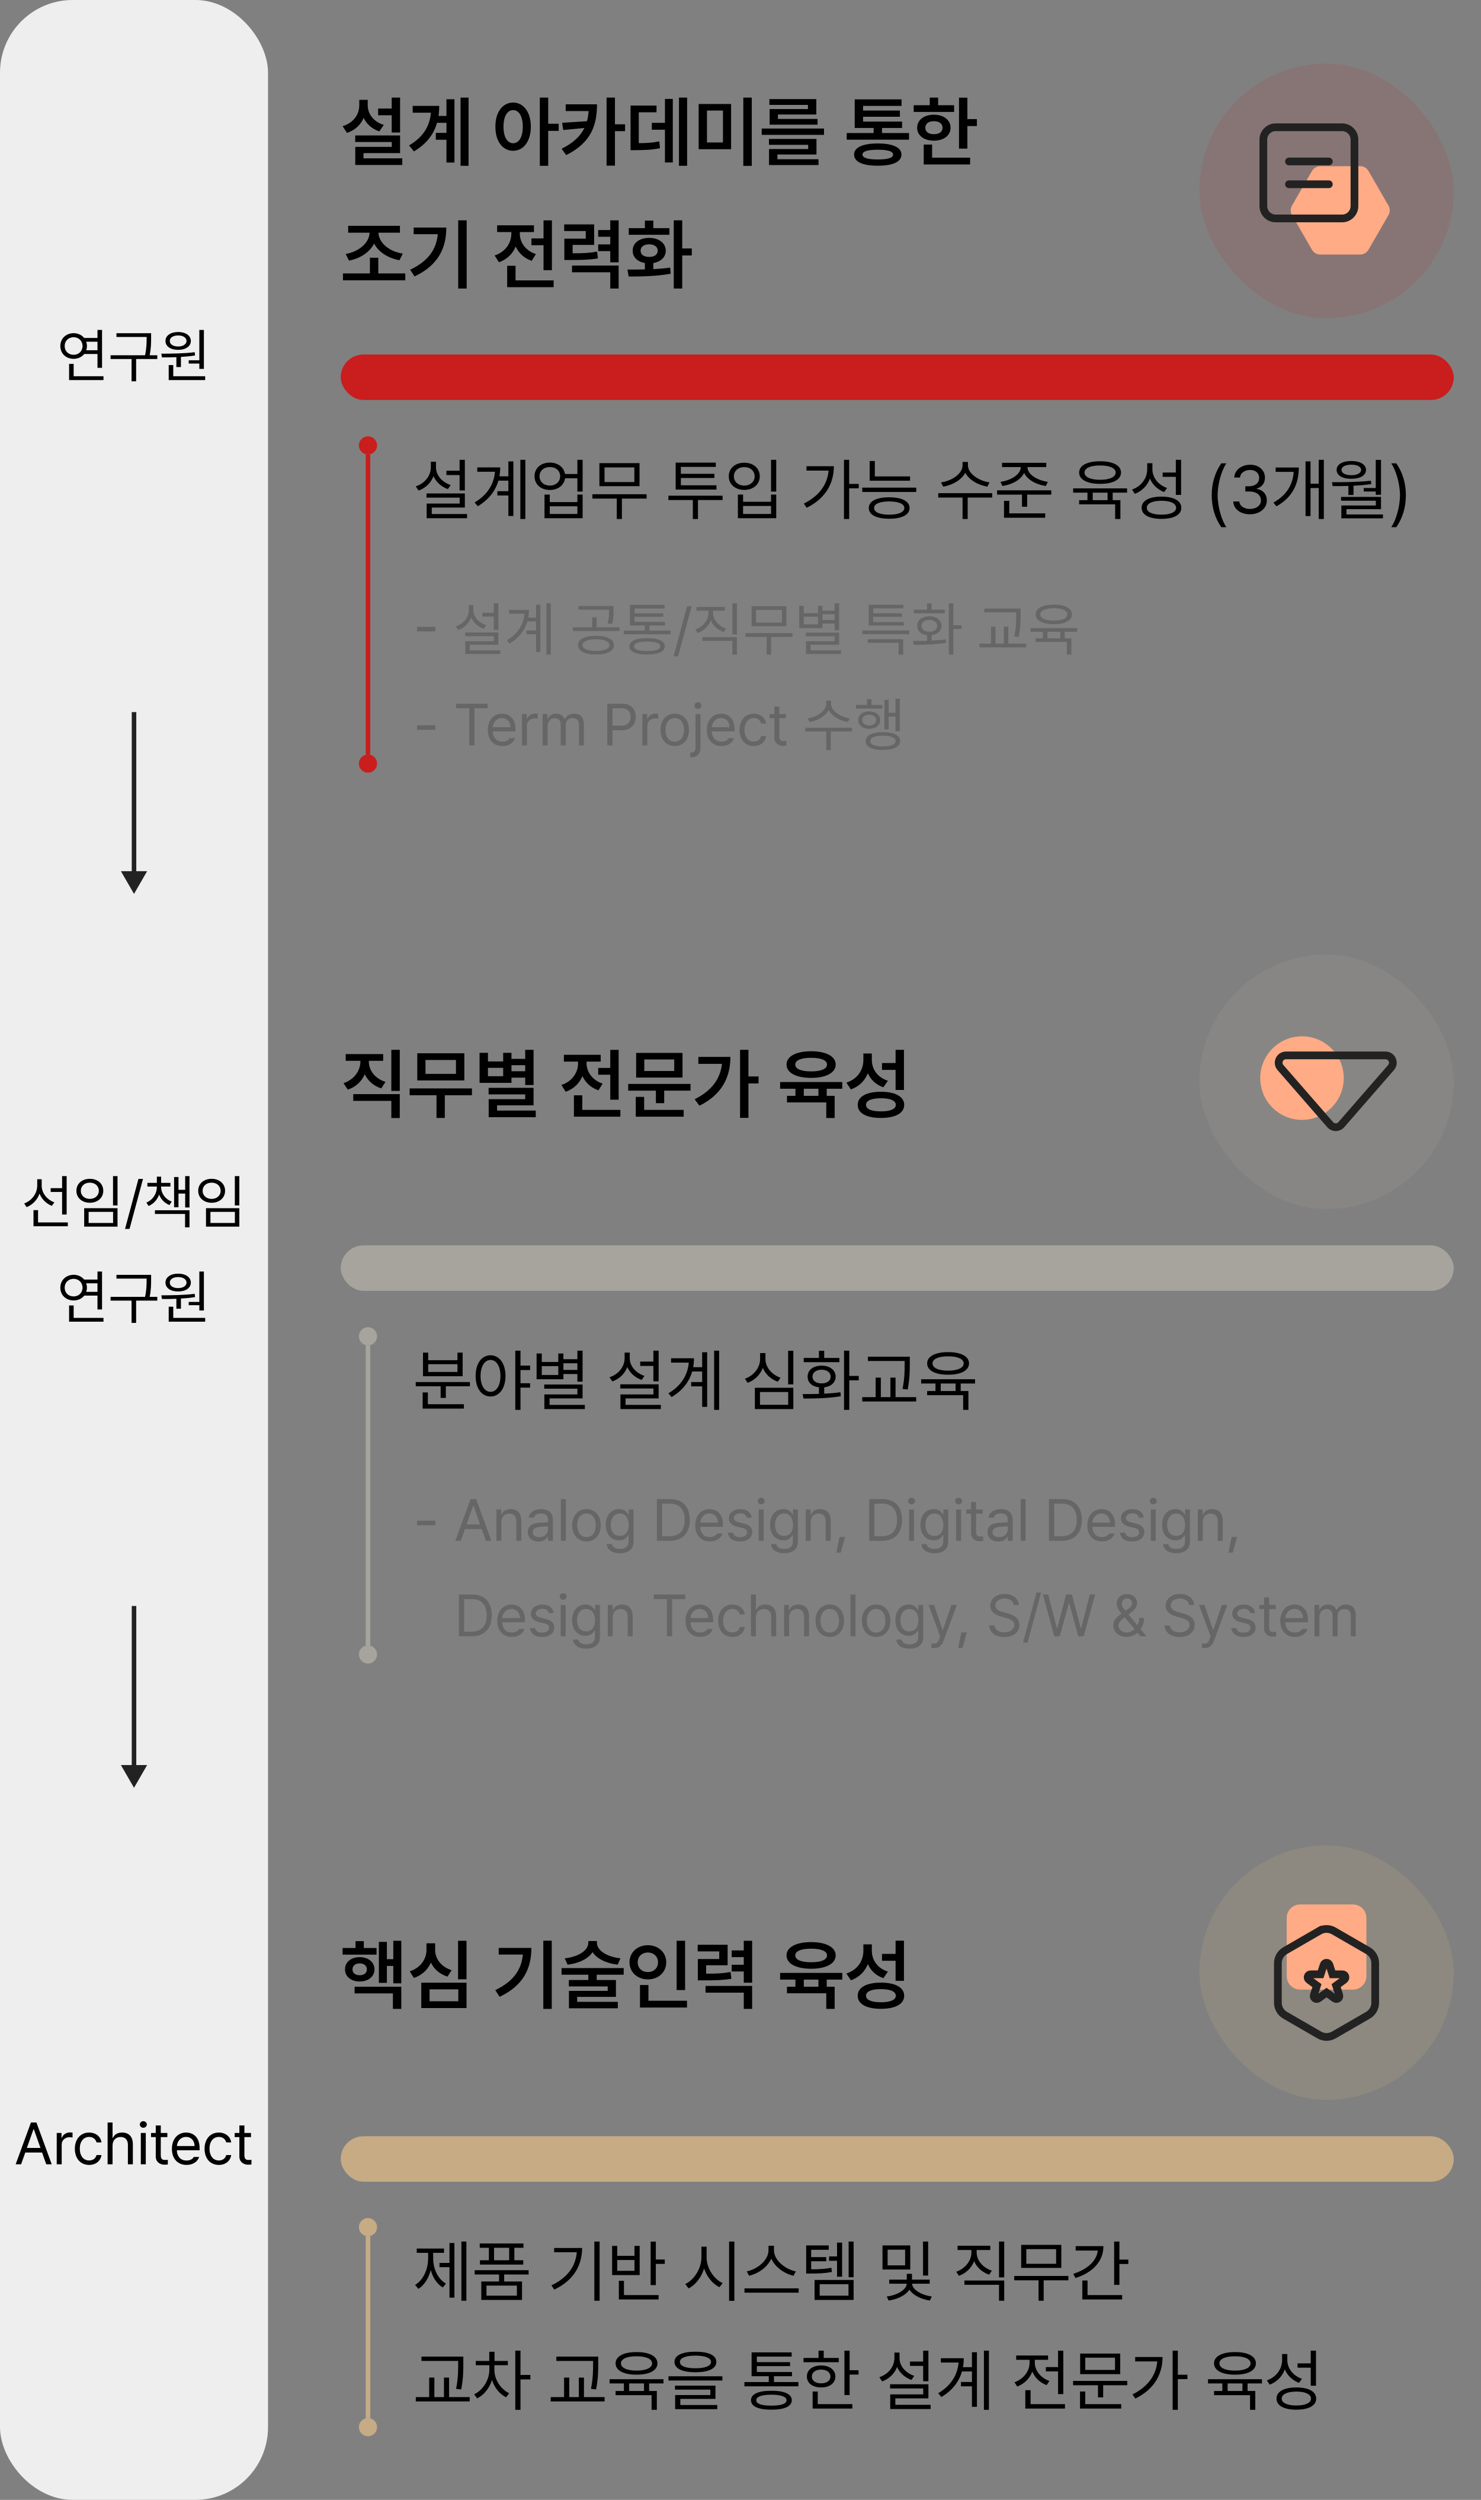 <svg width="326" height="550" viewBox="0 0 326 550" fill="none" xmlns="http://www.w3.org/2000/svg">
<rect x="0" y="0" width="326" height="550" fill="#808080" stroke="none"/>
<rect width="59" height="550" rx="16" fill="#EEEEEE"/>
<path d="M22.46 72.588V80.929H21.457V77.882H18.538C18.017 78.548 17.179 78.948 16.214 78.948C14.526 78.948 13.282 77.78 13.282 76.13C13.282 74.48 14.526 73.311 16.214 73.299C17.173 73.305 17.992 73.699 18.525 74.353H21.457V72.588H22.46ZM22.778 82.782V83.62H15.211V80.053H16.214V82.782H22.778ZM16.214 74.188C15.059 74.2 14.234 75 14.234 76.13C14.234 77.26 15.059 78.06 16.214 78.06C17.319 78.06 18.169 77.26 18.169 76.13C18.169 75 17.319 74.2 16.214 74.188ZM18.982 75.178C19.077 75.47 19.134 75.787 19.134 76.13C19.134 76.46 19.077 76.771 18.982 77.057H21.457V75.178H18.982ZM33.264 73.311V74.302C33.264 75.374 33.264 76.536 32.947 78.161H34.623V78.986H29.963V83.887H28.96V78.986H24.339V78.161H31.931C32.274 76.536 32.274 75.349 32.274 74.302V74.137H25.634V73.311H33.264ZM44.88 72.588V81.157H43.877V79.989H41.541V79.266H43.877V72.588H44.88ZM45.16 82.782V83.62H37.136V80.319H38.139V82.782H45.16ZM35.511 77.818C37.619 77.806 40.437 77.793 42.862 77.488L42.925 78.212C41.916 78.371 40.862 78.472 39.828 78.529V80.764H38.825V78.58C37.682 78.631 36.597 78.637 35.651 78.631L35.511 77.818ZM39.218 73.045C40.869 73.045 41.998 73.832 42.011 75.013C41.998 76.219 40.869 76.968 39.218 76.968C37.555 76.968 36.425 76.219 36.425 75.013C36.425 73.832 37.555 73.045 39.218 73.045ZM39.218 73.807C38.114 73.794 37.365 74.289 37.377 75.013C37.365 75.749 38.114 76.231 39.218 76.231C40.285 76.231 41.046 75.749 41.059 75.013C41.046 74.289 40.285 73.794 39.218 73.807Z" fill="black"/>
<path d="M29.5 196.667L32.387 191.667H26.613L29.5 196.667ZM29 156.667L29 192.167H30L30 156.667H29Z" fill="#222222"/>
<path d="M9.175 260.875C9.175 262.449 10.317 263.935 11.968 264.531L11.409 265.306C10.171 264.811 9.188 263.827 8.705 262.602C8.223 263.966 7.194 265.052 5.861 265.585L5.328 264.772C7.017 264.15 8.185 262.576 8.197 260.837V259.44H9.175V260.875ZM14.672 258.755V267.21H13.669V262.246H11.155V261.408H13.669V258.755H14.672ZM14.926 268.949V269.787H7.372V266.245H8.375V268.949H14.926ZM25.869 258.755V265.204H24.879V258.755H25.869ZM25.869 265.813V269.876H18.531V265.813H25.869ZM19.509 266.626V269.063H24.892V266.626H19.509ZM19.775 259.352C21.489 259.352 22.733 260.418 22.733 261.992C22.733 263.541 21.489 264.62 19.775 264.62C18.061 264.62 16.817 263.541 16.817 261.992C16.817 260.418 18.061 259.352 19.775 259.352ZM19.775 260.202C18.62 260.189 17.782 260.938 17.795 261.992C17.782 263.033 18.62 263.77 19.775 263.77C20.918 263.77 21.756 263.033 21.756 261.992C21.756 260.938 20.918 260.189 19.775 260.202ZM31.48 259.377L28.51 270.384H27.52L30.477 259.377H31.48ZM35.467 261.192C35.467 262.525 36.355 263.833 37.79 264.354L37.308 265.128C36.203 264.69 35.422 263.846 35.023 262.817C34.629 263.935 33.835 264.855 32.712 265.331L32.217 264.582C33.651 263.985 34.515 262.627 34.527 261.192V261.053H32.445V260.24H34.527V258.882H35.467V260.24H37.511V261.053H35.467V261.192ZM41.713 258.755V265.661H40.761V262.602H39.288V265.61H38.323V258.958H39.288V261.776H40.761V258.755H41.713ZM41.713 266.271V270.028H40.735V267.083H34.108V266.271H41.713ZM52.682 258.755V265.204H51.691V258.755H52.682ZM52.682 265.813V269.876H45.344V265.813H52.682ZM46.321 266.626V269.063H51.704V266.626H46.321ZM46.588 259.352C48.302 259.352 49.546 260.418 49.546 261.992C49.546 263.541 48.302 264.62 46.588 264.62C44.874 264.62 43.63 263.541 43.63 261.992C43.63 260.418 44.874 259.352 46.588 259.352ZM46.588 260.202C45.433 260.189 44.595 260.938 44.607 261.992C44.595 263.033 45.433 263.77 46.588 263.77C47.73 263.77 48.568 263.033 48.568 261.992C48.568 260.938 47.73 260.189 46.588 260.202ZM22.46 279.755V288.096H21.457V285.049H18.538C18.017 285.715 17.179 286.115 16.214 286.115C14.526 286.115 13.282 284.947 13.282 283.297C13.282 281.646 14.526 280.479 16.214 280.466C17.173 280.472 17.992 280.866 18.525 281.52H21.457V279.755H22.46ZM22.778 289.949V290.787H15.211V287.22H16.214V289.949H22.778ZM16.214 281.354C15.059 281.367 14.234 282.167 14.234 283.297C14.234 284.427 15.059 285.227 16.214 285.227C17.319 285.227 18.169 284.427 18.169 283.297C18.169 282.167 17.319 281.367 16.214 281.354ZM18.982 282.345C19.077 282.637 19.134 282.954 19.134 283.297C19.134 283.627 19.077 283.938 18.982 284.224H21.457V282.345H18.982ZM33.264 280.479V281.469C33.264 282.542 33.264 283.703 32.947 285.328H34.623V286.153H29.963V291.054H28.96V286.153H24.339V285.328H31.931C32.274 283.703 32.274 282.516 32.274 281.469V281.304H25.634V280.479H33.264ZM44.88 279.755V288.324H43.877V287.156H41.541V286.433H43.877V279.755H44.88ZM45.16 289.949V290.787H37.136V287.486H38.139V289.949H45.16ZM35.511 284.985C37.619 284.973 40.437 284.96 42.862 284.655L42.925 285.379C41.916 285.538 40.862 285.639 39.828 285.696V287.931H38.825V285.747C37.682 285.798 36.597 285.804 35.651 285.798L35.511 284.985ZM39.218 280.212C40.869 280.212 41.998 280.999 42.011 282.18C41.998 283.386 40.869 284.135 39.218 284.135C37.555 284.135 36.425 283.386 36.425 282.18C36.425 280.999 37.555 280.212 39.218 280.212ZM39.218 280.974C38.114 280.961 37.365 281.456 37.377 282.18C37.365 282.916 38.114 283.398 39.218 283.398C40.285 283.398 41.046 282.916 41.059 282.18C41.046 281.456 40.285 280.961 39.218 280.974Z" fill="black"/>
<path d="M29.5 393.333L32.387 388.333H26.613L29.5 393.333ZM29 353.333L29 388.833H30L30 353.333H29Z" fill="#222222"/>
<path d="M4.643 476.166H3.449L6.813 466.975H8.02L11.384 476.166H10.178L9.264 473.576H5.569L4.643 476.166ZM5.912 472.573H8.908L7.448 468.46H7.372L5.912 472.573ZM12.488 476.166V469.272H13.542V470.326H13.618C13.872 469.628 14.583 469.158 15.396 469.158C15.56 469.158 15.84 469.171 15.967 469.184V470.288C15.891 470.263 15.586 470.212 15.307 470.212C14.316 470.212 13.58 470.897 13.58 471.824V476.166H12.488ZM19.623 476.306C17.668 476.306 16.475 474.82 16.475 472.751C16.475 470.656 17.719 469.184 19.598 469.184C21.07 469.184 22.162 470.047 22.34 471.354H21.248C21.096 470.72 20.537 470.148 19.623 470.148C18.392 470.148 17.566 471.164 17.566 472.713C17.566 474.312 18.366 475.328 19.623 475.328C20.436 475.328 21.058 474.896 21.248 474.135H22.34C22.162 475.366 21.159 476.306 19.623 476.306ZM24.777 472.027V476.166H23.686V466.975H24.777V470.352H24.866C25.184 469.641 25.806 469.184 26.898 469.184C28.307 469.184 29.246 470.021 29.246 471.786V476.166H28.154V471.862C28.154 470.783 27.558 470.161 26.567 470.161C25.539 470.161 24.777 470.834 24.777 472.027ZM30.998 476.166V469.272H32.09V476.166H30.998ZM31.544 468.13C31.125 468.13 30.782 467.812 30.782 467.406C30.782 467 31.125 466.683 31.544 466.683C31.963 466.683 32.318 467 32.318 467.406C32.318 467.812 31.963 468.13 31.544 468.13ZM36.838 469.272V470.187H35.391V474.186C35.391 475.074 35.822 475.214 36.292 475.214C36.495 475.214 36.774 475.201 36.94 475.188V476.204C36.774 476.229 36.495 476.255 36.178 476.255C35.264 476.255 34.286 475.684 34.286 474.465V470.187H33.245V469.272H34.286V467.622H35.391V469.272H36.838ZM41.065 476.306C39.072 476.306 37.841 474.896 37.841 472.776C37.841 470.656 39.085 469.184 40.964 469.184C42.411 469.184 43.935 470.072 43.935 472.624V473.081H38.933C38.983 474.541 39.834 475.341 41.065 475.341C41.891 475.341 42.411 474.985 42.665 474.554H43.833C43.503 475.595 42.487 476.306 41.065 476.306ZM38.945 472.154H42.83C42.83 470.999 42.094 470.148 40.964 470.148C39.77 470.148 39.009 471.088 38.945 472.154ZM48.175 476.306C46.22 476.306 45.026 474.82 45.026 472.751C45.026 470.656 46.27 469.184 48.149 469.184C49.622 469.184 50.714 470.047 50.892 471.354H49.8C49.648 470.72 49.089 470.148 48.175 470.148C46.943 470.148 46.118 471.164 46.118 472.713C46.118 474.312 46.918 475.328 48.175 475.328C48.987 475.328 49.609 474.896 49.8 474.135H50.892C50.714 475.366 49.711 476.306 48.175 476.306ZM55.246 469.272V470.187H53.799V474.186C53.799 475.074 54.23 475.214 54.7 475.214C54.903 475.214 55.183 475.201 55.348 475.188V476.204C55.183 476.229 54.903 476.255 54.586 476.255C53.672 476.255 52.694 475.684 52.694 474.465V470.187H51.653V469.272H52.694V467.622H53.799V469.272H55.246Z" fill="black"/>
<path d="M88.065 21.47V29.156H86.223V25.355H83.234V23.877H86.223V21.47H88.065ZM88.065 29.804V33.688H80.014V34.834H88.547V36.295H78.204V32.31H86.239V31.248H78.188V29.804H88.065ZM80.943 23.163C80.943 25.006 82.155 26.766 84.48 27.48L83.5 28.907C81.873 28.359 80.694 27.305 80.047 25.936C79.383 27.471 78.154 28.658 76.378 29.239L75.415 27.762C77.822 27.031 79.084 25.189 79.084 23.163V21.968H80.943V23.163ZM103.14 21.47V36.477H101.38V21.47H103.14ZM100.035 21.835V35.764H98.275V30.75H95.935V29.239H98.275V27.015H96.2C95.495 29.505 93.926 31.646 91.12 33.307L90.041 31.995C93.154 30.161 94.582 27.811 94.856 24.79H90.838V23.296H96.682C96.682 24.051 96.632 24.79 96.532 25.504H98.275V21.835H100.035ZM112.951 22.565C115.209 22.565 116.836 24.624 116.853 27.861C116.836 31.132 115.209 33.174 112.951 33.174C110.677 33.174 109.033 31.132 109.05 27.861C109.033 24.624 110.677 22.565 112.951 22.565ZM112.951 24.226C111.689 24.226 110.826 25.57 110.826 27.861C110.826 30.169 111.689 31.514 112.951 31.514C114.229 31.514 115.076 30.169 115.076 27.861C115.076 25.57 114.229 24.226 112.951 24.226ZM120.671 21.47V27.23H122.979V28.791H120.671V36.477H118.828V21.47H120.671ZM131.412 22.947C131.412 27.48 130.167 31.364 124.639 34.12L123.626 32.726C126.224 31.439 127.768 29.945 128.64 28.16L123.975 28.608L123.742 27.015L129.204 26.666C129.395 25.969 129.511 25.23 129.569 24.441H124.522V22.947H131.412ZM135.363 21.47V27.347H137.588V28.857H135.363V36.444H133.521V21.47H135.363ZM151.251 21.47V36.477H149.458V21.47H151.251ZM148.097 21.769V35.747H146.37V28.542H143.481V27.031H146.37V21.769H148.097ZM144.511 23.23V24.707H140.609V31.497C142.386 31.48 143.656 31.406 145.125 31.099L145.274 32.609C143.581 32.958 142.087 33.024 139.812 33.041H138.8V23.23H144.511ZM160.93 22.881V32.825H153.791V22.881H160.93ZM155.617 24.325V31.348H159.137V24.325H155.617ZM165.479 21.47V36.494H163.619V21.47H165.479ZM181.383 28.276V29.671H167.67V28.276H181.383ZM179.723 30.567V33.987H171.123V35.033H180.171V36.312H169.28V32.792H177.896V31.862H169.264V30.567H179.723ZM179.689 21.802V25.189H171.239V26.168H179.955V27.43H169.413V23.993H177.847V23.08H169.363V21.802H179.689ZM200.093 29.273V30.733H186.38V29.273H192.307V28.16H188.14V21.868H198.449V23.296H189.982V24.325H198.084V25.686H189.982V26.749H198.565V28.16H194.149V29.273H200.093ZM193.236 31.564C196.54 31.564 198.416 32.443 198.433 34.004C198.416 35.614 196.54 36.461 193.236 36.461C189.883 36.461 188.007 35.614 188.007 34.004C188.007 32.443 189.883 31.564 193.236 31.564ZM193.236 32.941C190.979 32.941 189.85 33.29 189.85 34.004C189.85 34.734 190.979 35.083 193.236 35.083C195.461 35.083 196.573 34.734 196.59 34.004C196.573 33.29 195.461 32.941 193.236 32.941ZM212.942 21.486V26.201H215.034V27.729H212.942V32.692H211.1V21.486H212.942ZM210.021 23.146V24.624H201.122V23.146H204.658V21.47H206.501V23.146H210.021ZM205.571 25.238C207.729 25.238 209.224 26.384 209.24 28.11C209.224 29.82 207.729 30.949 205.571 30.949C203.396 30.949 201.886 29.82 201.886 28.11C201.886 26.384 203.396 25.238 205.571 25.238ZM205.571 26.666C204.426 26.666 203.679 27.197 203.679 28.11C203.679 29.007 204.426 29.538 205.571 29.521C206.717 29.538 207.48 29.007 207.48 28.11C207.48 27.197 206.717 26.666 205.571 26.666ZM213.54 34.685V36.179H203.33V31.812H205.173V34.685H213.54ZM89.211 60.157V61.668H75.498V60.157H81.425V56.704H83.268V60.157H89.211ZM88.032 49.682V51.192H83.301C83.359 53.351 85.584 55.334 88.663 55.791L87.933 57.252C85.393 56.787 83.317 55.451 82.355 53.583C81.383 55.476 79.325 56.862 76.826 57.335L76.096 55.874C79.092 55.368 81.3 53.351 81.358 51.192H76.644V49.682H88.032ZM102.725 48.47V63.477H100.865V48.47H102.725ZM98.242 50.063C98.242 54.529 96.516 58.331 91.253 60.821L90.29 59.344C94.216 57.476 96.043 54.936 96.366 51.524H91.054V50.063H98.242ZM121.484 48.486V59.443H119.642V53.948H116.985V52.454H119.642V48.486H121.484ZM121.866 61.685V63.179H111.64V58.48H113.482V61.685H121.866ZM114.429 51.475C114.429 53.284 115.641 55.144 117.965 55.907L117.035 57.385C115.358 56.812 114.171 55.675 113.516 54.247C112.852 55.833 111.598 57.086 109.83 57.7L108.884 56.206C111.274 55.426 112.553 53.45 112.553 51.458V51.06H109.432V49.565H117.533V51.06H114.429V51.475ZM130.781 49.366V53.882H126.05V55.725C128.457 55.733 129.843 55.658 131.429 55.359L131.611 56.853C129.818 57.152 128.258 57.202 125.319 57.202H124.224V52.504H128.938V50.827H124.19V49.366H130.781ZM136.177 48.486V57.717H134.334V55.243H131.678V53.766H134.334V52.089H131.678V50.611H134.334V48.486H136.177ZM136.177 58.431V63.477H134.334V59.908H125.917V58.431H136.177ZM150.172 48.47V54.662H152.28V56.206H150.172V63.477H148.312V48.47H150.172ZM138.119 59.31C139.256 59.31 140.576 59.31 141.954 59.277V57.866C140.319 57.592 139.248 56.563 139.265 55.16C139.248 53.467 140.742 52.338 142.9 52.338C145.025 52.338 146.536 53.467 146.553 55.16C146.536 56.571 145.449 57.601 143.813 57.866V59.211C145.075 59.145 146.337 59.045 147.516 58.879L147.632 60.224C144.411 60.805 140.941 60.838 138.385 60.838L138.119 59.31ZM147.35 50.196V51.657H138.401V50.196H141.954V48.536H143.813V50.196H147.35ZM142.9 53.749C141.755 53.766 141.008 54.28 141.008 55.16C141.008 56.023 141.755 56.538 142.9 56.522C144.029 56.538 144.776 56.023 144.776 55.16C144.776 54.28 144.029 53.766 142.9 53.749Z" fill="black"/>
<rect x="264" y="14" width="56" height="56" rx="28" fill="#CA1D1D" fill-opacity="0.1"/>
<path d="M299.417 36.562H290.609C289.862 36.562 289.171 36.96 288.798 37.607L284.393 45.235C284.02 45.882 284.02 46.679 284.393 47.326L288.798 54.955C289.171 55.602 289.861 56 290.608 56H299.417C300.164 56 300.854 55.602 301.227 54.955L305.632 47.327C306.005 46.679 306.005 45.882 305.632 45.236L301.228 37.607C300.855 36.96 300.164 36.562 299.417 36.562Z" fill="#FFAB85"/>
<path d="M295.424 28H280.811C279.307 28 278.088 29.219 278.088 30.723V45.336C278.088 46.84 279.307 48.059 280.811 48.059H295.423C296.927 48.059 298.146 46.84 298.146 45.336V30.723C298.146 29.219 296.928 28 295.424 28Z" stroke="#222222" stroke-width="1.7"/>
<path d="M283.729 35.523H292.505" stroke="#222222" stroke-width="1.7" stroke-miterlimit="10" stroke-linecap="round"/>
<path d="M283.729 40.537H292.505" stroke="#222222" stroke-width="1.7" stroke-miterlimit="10" stroke-linecap="round"/>
<rect x="75" y="78" width="245" height="10" rx="5" fill="#CA1D1D"/>
<circle cx="81" cy="98" r="2" fill="#CA1D1D"/>
<rect x="80.5" y="100" width="1" height="66" fill="#CA1D1D"/>
<circle cx="81" cy="168" r="2" fill="#CA1D1D"/>
<path d="M102.323 101.164V107.902H101.166V104.519H98.266V103.566H101.166V101.164H102.323ZM102.323 108.562V111.667H95.043V113.088H102.807V114.011H93.915V110.788H101.181V109.484H93.886V108.562H102.323ZM95.966 102.819C95.951 104.533 97.299 106.086 99.203 106.716L98.588 107.609C97.145 107.097 95.995 106.071 95.424 104.753C94.867 106.24 93.688 107.375 92.143 107.932L91.513 107.009C93.476 106.364 94.823 104.724 94.838 102.819V101.589H95.966V102.819ZM115.639 101.164V114.187H114.54V101.164H115.639ZM113.002 101.516V113.527H111.903V109.016H109.486V108.063H111.903V105.749H109.706C109.069 107.954 107.641 109.902 105.18 111.374L104.477 110.539C107.311 108.862 108.732 106.511 108.959 103.786H105.062V102.834H110.102C110.102 103.5 110.043 104.16 109.926 104.797H111.903V101.516H113.002ZM121.044 101.779C122.794 101.765 124.12 102.783 124.369 104.284H127.094V101.164H128.251V108.151H127.094V105.236H124.384C124.149 106.774 122.809 107.8 121.044 107.8C119.066 107.8 117.66 106.569 117.66 104.782C117.66 103.01 119.066 101.765 121.044 101.779ZM121.044 102.761C119.711 102.746 118.759 103.581 118.759 104.782C118.759 105.969 119.711 106.833 121.044 106.833C122.362 106.833 123.3 105.969 123.3 104.782C123.3 103.581 122.362 102.746 121.044 102.761ZM121.015 108.811V110.466H127.094V108.811H128.251V114.011H119.857V108.811H121.015ZM121.015 113.073H127.094V111.389H121.015V113.073ZM142.328 108.737V109.689H136.894V114.187H135.766V109.689H130.404V108.737H142.328ZM140.775 101.896V106.965H131.942V101.896H140.775ZM133.07 102.834V106.057H139.633V102.834H133.07ZM159.057 109.06V110.012H153.637V114.187H152.509V110.012H147.133V109.06H159.057ZM157.709 106.774V107.712H148.729V101.779H157.562V102.717H149.872V104.24H157.255V105.163H149.872V106.774H157.709ZM170.863 101.164V108.151H169.721V101.164H170.863ZM163.568 108.811V110.393H169.721V108.811H170.863V114.011H162.426V108.811H163.568ZM163.568 113.073H169.721V111.315H163.568V113.073ZM163.832 101.809C165.81 101.794 167.245 103.01 167.245 104.797C167.245 106.569 165.81 107.785 163.832 107.785C161.854 107.785 160.419 106.569 160.419 104.797C160.419 103.01 161.854 101.794 163.832 101.809ZM163.832 102.775C162.499 102.761 161.532 103.61 161.547 104.797C161.532 105.983 162.499 106.833 163.832 106.833C165.15 106.833 166.117 105.983 166.117 104.797C166.117 103.61 165.15 102.761 163.832 102.775ZM186.918 101.164V106.467H189.027V107.434H186.918V114.187H185.775V101.164H186.918ZM183.549 102.57C183.549 106.262 181.82 109.616 177.572 111.711L176.928 110.803C180.297 109.125 182.128 106.621 182.392 103.537H177.528V102.57H183.549ZM200.321 104.812V105.764H191.43V101.428H192.572V104.812H200.321ZM201.684 107.287V108.239H189.804V107.287H201.684ZM195.736 109.411C198.534 109.411 200.204 110.261 200.219 111.77C200.204 113.278 198.534 114.128 195.736 114.128C192.924 114.128 191.239 113.278 191.239 111.77C191.239 110.261 192.924 109.411 195.736 109.411ZM195.736 110.319C193.642 110.334 192.396 110.847 192.411 111.77C192.396 112.678 193.642 113.234 195.736 113.234C197.802 113.234 199.062 112.678 199.062 111.77C199.062 110.847 197.802 110.334 195.736 110.319ZM213.065 102.38C213.065 104.211 215.468 105.808 217.812 106.13L217.343 107.067C215.321 106.73 213.322 105.61 212.479 104.006C211.645 105.617 209.638 106.73 207.616 107.067L207.147 106.13C209.491 105.808 211.879 104.24 211.879 102.38V101.633H213.065V102.38ZM218.397 108.503V109.47H213.007V114.187H211.879V109.47H206.532V108.503H218.397ZM226.176 102.79C226.161 104.387 228.358 105.69 230.658 106.013L230.204 106.921C228.102 106.621 226.139 105.566 225.429 104.035C224.726 105.566 222.77 106.621 220.653 106.921L220.229 106.013C222.528 105.69 224.682 104.387 224.682 102.79V102.761H220.58V101.823H230.307V102.761H226.176V102.79ZM231.405 107.873V108.825H226.103V111.491H224.96V108.825H219.481V107.873H231.405ZM230.072 112.941V113.908H221.005V110.188H222.162V112.941H230.072ZM248.09 107.448V108.386H244.926V110.041H246.625V114.187H245.468V110.964H237.543V110.041H239.374V108.386H236.225V107.448H248.09ZM242.157 101.486C244.984 101.472 246.757 102.409 246.757 103.962C246.757 105.529 244.984 106.467 242.157 106.452C239.33 106.467 237.543 105.529 237.543 103.962C237.543 102.409 239.33 101.472 242.157 101.486ZM242.157 102.409C240.048 102.395 238.715 102.995 238.729 103.962C238.715 104.958 240.048 105.559 242.157 105.559C244.237 105.559 245.585 104.958 245.585 103.962C245.585 102.995 244.237 102.395 242.157 102.409ZM240.531 110.041H243.798V108.386H240.531V110.041ZM253.671 103.215C253.656 105.075 254.975 106.716 256.894 107.36L256.249 108.254C254.813 107.712 253.686 106.657 253.129 105.28C252.565 106.84 251.371 108.056 249.804 108.649L249.174 107.712C251.181 107.009 252.514 105.28 252.528 103.259V101.911H253.671V103.215ZM259.984 101.164V108.884H258.827V104.914H255.927V103.962H258.827V101.164H259.984ZM255.663 109.265C258.373 109.265 260.028 110.158 260.028 111.726C260.028 113.278 258.373 114.157 255.663 114.157C252.953 114.157 251.298 113.278 251.298 111.726C251.298 110.158 252.953 109.265 255.663 109.265ZM255.663 110.173C253.671 110.173 252.426 110.759 252.44 111.726C252.426 112.663 253.671 113.234 255.663 113.234C257.655 113.234 258.886 112.663 258.886 111.726C258.886 110.759 257.655 110.173 255.663 110.173ZM266.723 108.957C266.737 106.188 267.484 103.889 268.832 101.94H269.945C268.949 103.391 268.026 106.35 268.026 108.957C268.026 111.564 268.949 114.538 269.945 115.988H268.832C267.484 114.025 266.737 111.726 266.723 108.957ZM275.16 113.146C273.051 113.146 271.542 112.019 271.469 110.334H272.802C272.875 111.345 273.886 111.975 275.146 111.975C276.537 111.975 277.562 111.213 277.562 110.114C277.562 108.957 276.64 108.137 274.984 108.137H274.12V106.979H274.984C276.273 106.979 277.167 106.262 277.167 105.163C277.167 104.108 276.391 103.391 275.189 103.391C274.062 103.391 273.021 104.021 272.963 105.061H271.688C271.762 103.376 273.314 102.248 275.204 102.248C277.226 102.248 278.456 103.566 278.441 105.09C278.456 106.291 277.753 107.185 276.64 107.492V107.565C278.017 107.785 278.866 108.767 278.852 110.114C278.866 111.857 277.27 113.146 275.16 113.146ZM291.405 101.164V114.187H290.277V107.375H288.476V113.542H287.377V101.516H288.476V106.423H290.277V101.164H291.405ZM285.897 102.863C285.883 106.174 284.726 109.309 280.976 111.389L280.302 110.583C283.327 108.898 284.579 106.511 284.77 103.815H280.8V102.863H285.897ZM303.988 101.179V108.854H302.831V108.137H300.194V107.375H302.831V101.179H303.988ZM293.207 106.086C295.727 106.101 298.949 106.071 301.762 105.764L301.835 106.511C300.561 106.694 299.235 106.804 297.938 106.862V108.898H296.811V106.906C295.58 106.95 294.401 106.958 293.339 106.95L293.207 106.086ZM303.988 109.323V112.019H296.386V113.19H304.413V114.04H295.258V111.213H302.846V110.158H295.199V109.323H303.988ZM297.455 101.428C299.389 101.428 300.678 102.189 300.692 103.391C300.678 104.606 299.389 105.339 297.455 105.339C295.492 105.339 294.218 104.606 294.218 103.391C294.218 102.189 295.492 101.428 297.455 101.428ZM297.455 102.233C296.137 102.233 295.287 102.688 295.302 103.391C295.287 104.079 296.137 104.548 297.455 104.548C298.759 104.548 299.608 104.079 299.608 103.391C299.608 102.688 298.759 102.233 297.455 102.233ZM309.467 108.957C309.452 111.726 308.705 114.025 307.357 115.988H306.244C307.24 114.538 308.163 111.564 308.163 108.957C308.163 106.35 307.24 103.391 306.244 101.94H307.357C308.705 103.889 309.452 106.188 309.467 108.957Z" fill="black"/>
<path d="M95.824 137.909V138.912H91.8V137.909H95.824ZM109.7 132.742V138.582H108.697V135.649H106.184V134.824H108.697V132.742H109.7ZM109.7 139.153V141.845H103.391V143.076H110.119V143.876H102.413V141.083H108.71V139.953H102.388V139.153H109.7ZM104.19 134.177C104.178 135.662 105.346 137.008 106.996 137.554L106.463 138.328C105.212 137.884 104.216 136.995 103.721 135.853C103.238 137.141 102.216 138.125 100.877 138.607L100.331 137.808C102.032 137.249 103.2 135.827 103.213 134.177V133.11H104.19V134.177ZM121.24 132.742V144.028H120.288V132.742H121.24ZM118.955 133.047V143.457H118.003V139.547H115.908V138.722H118.003V136.716H116.099C115.546 138.626 114.309 140.315 112.176 141.591L111.566 140.867C114.023 139.414 115.254 137.376 115.451 135.015H112.074V134.189H116.441C116.441 134.767 116.391 135.338 116.289 135.891H118.003V133.047H118.955ZM131.181 139.877C133.605 139.877 135.142 140.639 135.142 141.946C135.142 143.241 133.605 144.003 131.181 144.003C128.769 144.003 127.232 143.241 127.232 141.946C127.232 140.639 128.769 139.877 131.181 139.877ZM131.181 140.639C129.378 140.651 128.21 141.146 128.223 141.946C128.21 142.733 129.378 143.216 131.181 143.216C132.983 143.216 134.139 142.733 134.151 141.946C134.139 141.146 132.983 140.651 131.181 140.639ZM135.053 133.326V134.278C135.053 135.192 135.053 136.106 134.735 137.274L133.758 137.16C134.062 135.992 134.062 135.167 134.062 134.278V134.139H127.309V133.326H135.053ZM136.36 138.011V138.823H126.09V138.011H130.343V135.827H131.32V138.011H136.36ZM147.596 138.734V139.547H137.3V138.734H141.946V137.617H138.671V133.072H146.313V133.885H139.674V134.938H146.009V135.7H139.674V136.817H146.377V137.617H142.937V138.734H147.596ZM142.454 140.397C144.93 140.385 146.326 141.02 146.339 142.2C146.326 143.381 144.93 144.003 142.454 144.003C139.953 144.003 138.557 143.381 138.557 142.2C138.557 141.02 139.953 140.385 142.454 140.397ZM142.454 141.146C140.588 141.146 139.547 141.527 139.56 142.2C139.547 142.886 140.588 143.241 142.454 143.229C144.295 143.241 145.336 142.886 145.336 142.2C145.336 141.527 144.295 141.146 142.454 141.146ZM152.242 133.377L149.271 144.384H148.281L151.239 133.377H152.242ZM156.952 134.837C156.952 136.36 158.158 137.744 159.847 138.29L159.339 139.064C158.025 138.62 156.978 137.687 156.47 136.487C155.975 137.776 154.915 138.792 153.575 139.28L153.055 138.506C154.743 137.909 155.949 136.437 155.949 134.837V134.354H153.309V133.542H159.555V134.354H156.952V134.837ZM162.208 132.742V139.572H161.218V132.742H162.208ZM162.208 140.169V144.028H161.218V140.994H154.616V140.169H162.208ZM174.446 139.306V140.131H169.736V144.028H168.759V140.131H164.112V139.306H174.446ZM173.101 133.377V137.77H165.445V133.377H173.101ZM166.423 134.189V136.982H172.11V134.189H166.423ZM184.704 132.742V138.646H183.714V137.198H181.048V138.188H175.932V133.275H176.922V134.9H180.07V133.275H181.048V134.367H183.714V132.742H184.704ZM184.704 139.191V141.845H178.407V143.076H185.136V143.876H177.417V141.083H183.714V139.991H177.392V139.191H184.704ZM176.922 137.376H180.07V135.688H176.922V137.376ZM181.048 136.411H183.714V135.142H181.048V136.411ZM200.142 138.722V139.521H189.846V138.722H200.142ZM198.809 140.626V144.028H197.793V141.426H191.001V140.626H198.809ZM198.923 136.855V137.63H191.217V133.047H198.859V133.847H192.22V134.926H198.555V135.7H192.22V136.855H198.923ZM209.854 132.742V137.554H211.656V138.392H209.854V144.028H208.851V132.742H209.854ZM200.954 141.02C201.875 141.02 202.947 141.02 204.064 140.981V139.725C202.75 139.579 201.894 138.811 201.906 137.693C201.894 136.424 202.973 135.599 204.572 135.599C206.146 135.599 207.238 136.424 207.251 137.693C207.238 138.811 206.369 139.579 205.067 139.737V140.943C206.121 140.893 207.181 140.81 208.165 140.664L208.229 141.426C205.766 141.845 203.1 141.87 201.119 141.87L200.954 141.02ZM207.962 134.126V134.938H201.157V134.126H204.064V132.768H205.067V134.126H207.962ZM204.572 136.373C203.531 136.373 202.833 136.906 202.833 137.693C202.833 138.48 203.531 138.988 204.572 138.976C205.601 138.988 206.299 138.48 206.299 137.693C206.299 136.906 205.601 136.373 204.572 136.373ZM224.656 133.885V135.142C224.656 136.589 224.656 138.049 224.25 140.144L223.272 140.029C223.679 138.036 223.679 136.551 223.679 135.142V134.71H216.671V133.885H224.656ZM225.875 141.604V142.429H215.592V141.604H218.144V137.884H219.134V141.604H220.962V137.884H221.939V141.604H225.875ZM237.11 138.188V139.001H234.368V140.436H235.841V144.028H234.838V141.235H227.97V140.436H229.557V139.001H226.827V138.188H237.11ZM231.969 133.021C234.419 133.009 235.955 133.821 235.955 135.167C235.955 136.525 234.419 137.338 231.969 137.325C229.519 137.338 227.97 136.525 227.97 135.167C227.97 133.821 229.519 133.009 231.969 133.021ZM231.969 133.821C230.141 133.809 228.985 134.329 228.998 135.167C228.985 136.03 230.141 136.551 231.969 136.551C233.771 136.551 234.939 136.03 234.939 135.167C234.939 134.329 233.771 133.809 231.969 133.821ZM230.56 140.436H233.391V139.001H230.56V140.436ZM95.824 159.569V160.572H91.8V159.569H95.824ZM100.395 155.824V154.809H107.326V155.824H104.444V164H103.289V155.824H100.395ZM110.602 164.14C108.608 164.14 107.377 162.73 107.377 160.61C107.377 158.49 108.621 157.018 110.5 157.018C111.947 157.018 113.471 157.906 113.471 160.458V160.915H108.469C108.52 162.375 109.37 163.175 110.602 163.175C111.427 163.175 111.947 162.819 112.201 162.388H113.369C113.039 163.429 112.023 164.14 110.602 164.14ZM108.481 159.988H112.366C112.366 158.833 111.63 157.982 110.5 157.982C109.307 157.982 108.545 158.922 108.481 159.988ZM114.893 164V157.106H115.946V158.16H116.022C116.276 157.462 116.987 156.992 117.8 156.992C117.965 156.992 118.244 157.005 118.371 157.018V158.122C118.295 158.097 117.99 158.046 117.711 158.046C116.721 158.046 115.984 158.731 115.984 159.658V164H114.893ZM119.438 164V157.106H120.491V158.186H120.58C120.872 157.449 121.532 157.018 122.434 157.018C123.335 157.018 123.944 157.449 124.274 158.186H124.351C124.706 157.475 125.43 157.018 126.42 157.018C127.651 157.018 128.527 157.767 128.527 159.392V164H127.436V159.404C127.436 158.389 126.788 157.995 126.039 157.995C125.074 157.995 124.528 158.643 124.528 159.519V164H123.424V159.29C123.424 158.516 122.865 157.995 122.078 157.995C121.253 157.995 120.529 158.693 120.529 159.696V164H119.438ZM133.682 164V154.809H136.805C138.963 154.809 139.94 156.091 139.94 157.729C139.94 159.354 138.963 160.661 136.817 160.661H134.824V164H133.682ZM134.824 159.646H136.767C138.227 159.646 138.811 158.82 138.811 157.729C138.811 156.624 138.227 155.824 136.754 155.824H134.824V159.646ZM141.4 164V157.106H142.454V158.16H142.53C142.784 157.462 143.495 156.992 144.308 156.992C144.473 156.992 144.752 157.005 144.879 157.018V158.122C144.803 158.097 144.498 158.046 144.219 158.046C143.229 158.046 142.492 158.731 142.492 159.658V164H141.4ZM148.535 164.14C146.656 164.14 145.387 162.73 145.387 160.585C145.387 158.439 146.656 157.018 148.535 157.018C150.401 157.018 151.658 158.439 151.658 160.585C151.658 162.73 150.401 164.14 148.535 164.14ZM148.535 163.175C149.919 163.175 150.566 161.956 150.566 160.585C150.566 159.214 149.919 157.982 148.535 157.982C147.126 157.982 146.479 159.214 146.479 160.585C146.479 161.956 147.126 163.175 148.535 163.175ZM153.093 157.106H154.185V164.495C154.185 165.79 153.524 166.59 152.179 166.59H151.95V165.574H152.166C152.801 165.574 153.093 165.181 153.093 164.495V157.106ZM153.626 155.964C153.207 155.964 152.864 155.646 152.864 155.24C152.864 154.834 153.207 154.517 153.626 154.517C154.045 154.517 154.4 154.834 154.4 155.24C154.4 155.646 154.045 155.964 153.626 155.964ZM158.818 164.14C156.825 164.14 155.594 162.73 155.594 160.61C155.594 158.49 156.838 157.018 158.717 157.018C160.164 157.018 161.688 157.906 161.688 160.458V160.915H156.686C156.736 162.375 157.587 163.175 158.818 163.175C159.644 163.175 160.164 162.819 160.418 162.388H161.586C161.256 163.429 160.24 164.14 158.818 164.14ZM156.698 159.988H160.583C160.583 158.833 159.847 157.982 158.717 157.982C157.523 157.982 156.762 158.922 156.698 159.988ZM165.928 164.14C163.973 164.14 162.779 162.654 162.779 160.585C162.779 158.49 164.023 157.018 165.902 157.018C167.375 157.018 168.467 157.881 168.645 159.188H167.553C167.4 158.554 166.842 157.982 165.928 157.982C164.696 157.982 163.871 158.998 163.871 160.547C163.871 162.146 164.671 163.162 165.928 163.162C166.74 163.162 167.362 162.73 167.553 161.969H168.645C168.467 163.2 167.464 164.14 165.928 164.14ZM172.999 157.106V158.021H171.552V162.02C171.552 162.908 171.983 163.048 172.453 163.048C172.656 163.048 172.936 163.035 173.101 163.022V164.038C172.936 164.063 172.656 164.089 172.339 164.089C171.425 164.089 170.447 163.518 170.447 162.299V158.021H169.406V157.106H170.447V155.456H171.552V157.106H172.999ZM182.914 154.796C182.914 156.383 184.996 157.767 187.027 158.046L186.621 158.858C184.869 158.566 183.136 157.595 182.406 156.205C181.683 157.602 179.943 158.566 178.191 158.858L177.785 158.046C179.816 157.767 181.886 156.408 181.886 154.796V154.148H182.914V154.796ZM187.535 160.103V160.94H182.863V165.028H181.886V160.94H177.252V160.103H187.535ZM198.072 153.742V160.89H197.12V157.652H195.609V160.483H194.67V153.971H195.609V156.827H197.12V153.742H198.072ZM194.213 155.101V155.9H188.424V155.101H190.836V153.831H191.826V155.101H194.213ZM191.331 156.51C192.766 156.51 193.743 157.259 193.756 158.439C193.743 159.595 192.766 160.356 191.331 160.356C189.909 160.356 188.906 159.595 188.919 158.439C188.906 157.259 189.909 156.51 191.331 156.51ZM191.331 157.246C190.43 157.246 189.808 157.729 189.808 158.439C189.808 159.138 190.43 159.607 191.331 159.607C192.232 159.607 192.854 159.138 192.854 158.439C192.854 157.729 192.232 157.246 191.331 157.246ZM194.34 161.08C196.714 161.08 198.136 161.791 198.136 163.061C198.136 164.292 196.714 165.003 194.34 165.003C191.966 165.003 190.544 164.292 190.557 163.061C190.544 161.791 191.966 161.08 194.34 161.08ZM194.34 161.867C192.588 161.854 191.534 162.286 191.547 163.061C191.534 163.797 192.588 164.229 194.34 164.229C196.092 164.229 197.133 163.797 197.146 163.061C197.133 162.286 196.092 161.854 194.34 161.867Z" fill="#666666"/>
<path d="M81.192 233.576C81.192 235.436 82.471 237.278 84.861 238.025L83.915 239.453C82.213 238.914 80.977 237.776 80.296 236.349C79.615 237.901 78.345 239.138 76.561 239.735L75.614 238.308C78.022 237.494 79.316 235.535 79.333 233.576V233.394H76.096V231.916H84.347V233.394H81.192V233.576ZM87.999 230.97V240.018H86.14V230.97H87.999ZM87.999 240.715V245.978H86.14V242.209H77.756V240.715H87.999ZM103.887 239.47V240.964H97.91V245.961H96.084V240.964H90.174V239.47H103.887ZM102.21 231.733V237.71H91.851V231.733H102.21ZM93.66 233.211V236.266H100.367V233.211H93.66ZM117.45 230.97V238.723H115.607V237.096H112.586V238.241H105.563V231.634H107.406V233.526H110.76V231.634H112.586V232.962H115.607V230.97H117.45ZM117.45 239.337V243.188H109.415V244.334H117.932V245.795H107.572V241.827H115.607V240.781H107.556V239.337H117.45ZM107.406 236.78H110.76V234.938H107.406V236.78ZM112.586 235.685H115.607V234.356H112.586V235.685ZM136.177 230.986V241.943H134.334V236.448H131.678V234.954H134.334V230.986H136.177ZM136.559 244.185V245.679H126.332V240.98H128.175V244.185H136.559ZM129.121 233.975C129.121 235.784 130.333 237.644 132.657 238.407L131.728 239.885C130.051 239.312 128.864 238.175 128.208 236.747C127.544 238.333 126.291 239.586 124.522 240.2L123.576 238.706C125.967 237.926 127.245 235.95 127.245 233.958V233.56H124.124V232.065H132.226V233.56H129.121V233.975ZM151.998 238.474V239.951H146.204V242.707H144.378V239.951H138.285V238.474H151.998ZM150.238 231.65V237.079H140.028V231.65H150.238ZM141.821 233.095V235.635H148.412V233.095H141.821ZM150.487 244.185V245.679H139.945V241.329H141.788V244.185H150.487ZM164.748 230.97V236.83H166.973V238.374H164.748V245.944H162.905V230.97H164.748ZM160.78 232.53C160.78 236.946 158.954 240.814 153.957 243.271L152.911 241.844C156.563 240.026 158.539 237.469 158.921 234.058H153.725V232.53H160.78ZM185.4 238.059V239.536H181.98V241.097H183.724V245.978H181.881V242.541H173.231V241.097H175.091V239.536H171.721V238.059H185.4ZM178.544 231.285C181.831 231.285 183.939 232.397 183.956 234.207C183.939 236.033 181.831 237.146 178.544 237.146C175.257 237.146 173.132 236.033 173.132 234.207C173.132 232.397 175.257 231.285 178.544 231.285ZM178.544 232.729C176.353 232.729 175.041 233.261 175.058 234.207C175.041 235.187 176.353 235.718 178.544 235.718C180.735 235.718 182.047 235.187 182.047 234.207C182.047 233.261 180.735 232.729 178.544 232.729ZM176.934 241.097H180.154V239.536H176.934V241.097ZM191.908 233.128C191.892 235.17 193.087 237.029 195.444 237.776L194.448 239.221C192.813 238.648 191.667 237.561 191.028 236.133C190.364 237.768 189.111 239.055 187.293 239.686L186.313 238.191C188.804 237.378 190.049 235.369 190.049 233.211V231.783H191.908V233.128ZM198.98 230.97V239.802H197.138V235.386H194.149V233.875H197.138V230.97H198.98ZM193.9 240.2C197.088 240.2 199.03 241.263 199.03 243.089C199.03 244.915 197.088 245.961 193.9 245.961C190.729 245.961 188.787 244.915 188.804 243.089C188.787 241.263 190.729 240.2 193.9 240.2ZM193.9 241.628C191.809 241.628 190.63 242.143 190.63 243.089C190.63 244.002 191.809 244.517 193.9 244.517C195.992 244.517 197.188 244.002 197.188 243.089C197.188 242.143 195.992 241.628 193.9 241.628Z" fill="black"/>
<rect x="264" y="210" width="56" height="56" rx="28" fill="#A6A49D" fill-opacity="0.2"/>
<path d="M286.597 246.383C291.673 246.383 295.788 242.268 295.788 237.192C295.788 232.115 291.673 228 286.597 228C281.52 228 277.405 232.115 277.405 237.192C277.405 242.268 281.52 246.383 286.597 246.383Z" fill="#FFAB85"/>
<path d="M281.858 234.874L292.81 247.447C293.453 248.185 294.6 248.185 295.243 247.447L306.195 234.874C307.105 233.83 306.363 232.2 304.979 232.2H283.075C281.69 232.2 280.949 233.83 281.858 234.874Z" stroke="#222222" stroke-width="1.7"/>
<rect x="75" y="274" width="245" height="10" rx="5" fill="#A6A49D"/>
<circle cx="81" cy="294" r="2" fill="#A6A49D"/>
<rect x="80.5" y="296" width="1" height="66" fill="#A6A49D"/>
<circle cx="81" cy="364" r="2" fill="#A6A49D"/>
<path d="M103.437 304.063V305.001H98.134V307.55H96.991V305.001H91.513V304.063H103.437ZM102.104 308.941V309.908H93.036V306.349H94.179V308.941H102.104ZM94.252 297.589V299.259H100.697V297.589H101.84V302.789H93.109V297.589H94.252ZM94.252 301.852H100.697V300.138H94.252V301.852ZM107.978 298.175C109.896 298.189 111.259 299.947 111.273 302.716C111.259 305.484 109.896 307.242 107.978 307.242C106.044 307.242 104.696 305.484 104.696 302.716C104.696 299.947 106.044 298.189 107.978 298.175ZM107.978 299.2C106.688 299.215 105.78 300.592 105.78 302.716C105.78 304.84 106.688 306.217 107.978 306.217C109.281 306.217 110.16 304.84 110.16 302.716C110.16 300.592 109.281 299.215 107.978 299.2ZM116.679 300.445V301.427H114.569V304.327H116.679V305.294H114.569V310.187H113.427V297.164H114.569V300.445H116.679ZM128.236 297.164V303.976H127.094V302.306H124.018V303.448H118.114V297.779H119.257V299.654H122.89V297.779H124.018V299.039H127.094V297.164H128.236ZM128.236 304.605V307.667H120.971V309.088H128.734V310.011H119.828V306.788H127.094V305.528H119.799V304.605H128.236ZM119.257 302.511H122.89V300.562H119.257V302.511ZM124.018 301.397H127.094V299.933H124.018V301.397ZM144.979 297.164V303.902H143.822V300.519H140.922V299.566H143.822V297.164H144.979ZM144.979 304.562V307.667H137.699V309.088H145.463V310.011H136.571V306.788H143.837V305.484H136.542V304.562H144.979ZM138.622 298.819C138.607 300.533 139.955 302.086 141.859 302.716L141.244 303.609C139.801 303.097 138.651 302.071 138.08 300.753C137.523 302.24 136.344 303.375 134.799 303.932L134.169 303.009C136.132 302.364 137.479 300.724 137.494 298.819V297.589H138.622V298.819ZM158.295 297.164V310.187H157.196V297.164H158.295ZM155.658 297.516V309.527H154.56V305.016H152.143V304.063H154.56V301.749H152.362C151.725 303.954 150.297 305.902 147.836 307.374L147.133 306.539C149.967 304.862 151.388 302.511 151.615 299.786H147.719V298.834H152.758C152.758 299.5 152.699 300.16 152.582 300.797H154.56V297.516H155.658ZM174.628 297.179V304.576H173.485V297.179H174.628ZM174.628 305.323V310.011H166.161V305.323H174.628ZM167.289 306.261V309.073H173.5V306.261H167.289ZM168.49 298.966C168.476 300.812 169.882 302.438 171.801 303.111L171.215 303.99C169.706 303.47 168.505 302.372 167.919 300.943C167.34 302.467 166.125 303.668 164.564 304.239L163.979 303.331C165.956 302.643 167.318 300.885 167.318 298.966V297.691H168.49V298.966ZM186.947 297.164V302.716H189.027V303.683H186.947V310.187H185.79V297.164H186.947ZM176.679 306.715C177.741 306.715 178.979 306.715 180.268 306.671V305.221C178.751 305.052 177.763 304.166 177.777 302.877C177.763 301.412 179.008 300.46 180.854 300.46C182.67 300.46 183.93 301.412 183.944 302.877C183.93 304.166 182.926 305.052 181.425 305.235V306.627C182.641 306.568 183.864 306.473 184.999 306.305L185.072 307.184C182.23 307.667 179.154 307.696 176.869 307.696L176.679 306.715ZM184.765 298.761V299.698H176.913V298.761H180.268V297.193H181.425V298.761H184.765ZM180.854 301.354C179.652 301.354 178.847 301.969 178.847 302.877C178.847 303.785 179.652 304.371 180.854 304.356C182.04 304.371 182.846 303.785 182.846 302.877C182.846 301.969 182.04 301.354 180.854 301.354ZM200.263 298.482V299.933C200.263 301.603 200.263 303.287 199.794 305.704L198.666 305.572C199.135 303.272 199.135 301.559 199.135 299.933V299.435H191.049V298.482H200.263ZM201.669 307.389V308.341H189.804V307.389H192.748V303.097H193.891V307.389H196V303.097H197.128V307.389H201.669ZM214.633 303.448V304.386H211.469V306.041H213.168V310.187H212.011V306.964H204.086V306.041H205.917V304.386H202.768V303.448H214.633ZM208.7 297.486C211.527 297.472 213.3 298.409 213.3 299.962C213.3 301.529 211.527 302.467 208.7 302.452C205.873 302.467 204.086 301.529 204.086 299.962C204.086 298.409 205.873 297.472 208.7 297.486ZM208.7 298.409C206.591 298.395 205.258 298.995 205.272 299.962C205.258 300.958 206.591 301.559 208.7 301.559C210.78 301.559 212.128 300.958 212.128 299.962C212.128 298.995 210.78 298.395 208.7 298.409ZM207.074 306.041H210.341V304.386H207.074V306.041Z" fill="black"/>
<path d="M95.824 334.569V335.572H91.8V334.569H95.824Z" fill="#666666"/>
<path d="M101.422 339H100.229L103.593 329.809H104.799L108.163 339H106.957L106.043 336.41H102.349L101.422 339ZM102.691 335.407H105.688L104.228 331.294H104.151L102.691 335.407ZM110.359 334.861V339H109.268V332.106H110.321V333.186H110.41C110.74 332.487 111.375 332.018 112.429 332.018C113.825 332.018 114.752 332.868 114.752 334.62V339H113.66V334.696C113.66 333.63 113.076 332.995 112.099 332.995C111.096 332.995 110.359 333.668 110.359 334.861ZM116.174 337.045C116.174 335.458 117.57 335.103 118.764 335.014C119.202 334.982 120.319 334.925 120.63 334.912V334.354C120.63 333.478 120.109 332.97 119.068 332.97C118.192 332.97 117.672 333.376 117.52 333.896H116.377C116.517 332.792 117.596 332.018 119.119 332.018C120.021 332.018 121.709 332.284 121.709 334.455V339H120.63V338.061H120.579C120.351 338.53 119.716 339.165 118.522 339.165C117.215 339.165 116.174 338.391 116.174 337.045ZM117.266 337.096C117.266 337.819 117.875 338.188 118.713 338.188C119.944 338.188 120.63 337.362 120.63 336.499V335.801L118.891 335.928C117.9 335.991 117.266 336.347 117.266 337.096ZM124.553 329.809V339H123.461V329.809H124.553ZM129.11 339.14C127.231 339.14 125.962 337.73 125.962 335.585C125.962 333.439 127.231 332.018 129.11 332.018C130.977 332.018 132.233 333.439 132.233 335.585C132.233 337.73 130.977 339.14 129.11 339.14ZM129.11 338.175C130.494 338.175 131.142 336.956 131.142 335.585C131.142 334.214 130.494 332.982 129.11 332.982C127.701 332.982 127.054 334.214 127.054 335.585C127.054 336.956 127.701 338.175 129.11 338.175ZM136.461 341.729C134.798 341.729 133.668 341.006 133.541 339.724H134.684C134.836 340.422 135.483 340.777 136.461 340.777C137.642 340.777 138.365 340.27 138.365 339.127V337.73H138.276C138.048 338.111 137.604 338.898 136.271 338.898C134.595 338.898 133.338 337.629 133.338 335.458C133.338 333.338 134.557 332.018 136.283 332.018C137.616 332.018 138.048 332.83 138.302 333.198H138.391V332.106H139.457V339.19C139.457 340.968 138.137 341.729 136.461 341.729ZM136.423 337.921C137.68 337.921 138.391 337.02 138.391 335.496C138.391 334.023 137.705 332.995 136.423 332.995C135.103 332.995 134.442 334.112 134.442 335.496C134.442 336.931 135.115 337.921 136.423 337.921ZM147.455 339H144.599V329.809H147.569C150.248 329.809 151.835 331.535 151.835 334.392C151.835 337.261 150.248 339 147.455 339ZM145.741 337.984H147.379C149.639 337.984 150.718 336.626 150.718 334.392C150.718 332.17 149.639 330.824 147.493 330.824H145.741V337.984ZM156.266 339.14C154.272 339.14 153.041 337.73 153.041 335.61C153.041 333.49 154.285 332.018 156.164 332.018C157.611 332.018 159.135 332.906 159.135 335.458V335.915H154.133C154.184 337.375 155.034 338.175 156.266 338.175C157.091 338.175 157.611 337.819 157.865 337.388H159.033C158.703 338.429 157.688 339.14 156.266 339.14ZM154.146 334.988H158.03C158.03 333.833 157.294 332.982 156.164 332.982C154.971 332.982 154.209 333.922 154.146 334.988ZM164.391 333.896C164.238 333.325 163.807 332.944 162.994 332.944C162.144 332.944 161.534 333.401 161.534 333.985C161.534 334.442 161.902 334.76 162.715 334.95L163.743 335.204C164.975 335.496 165.584 336.105 165.584 337.07C165.584 338.264 164.606 339.14 162.88 339.14C161.331 339.14 160.404 338.454 160.227 337.197H161.369C161.496 337.87 161.991 338.188 162.854 338.188C163.832 338.188 164.454 337.781 164.454 337.134C164.454 336.651 164.111 336.321 163.324 336.144L162.283 335.902C161.077 335.623 160.442 334.963 160.442 334.049C160.442 332.868 161.471 332.018 162.994 332.018C164.416 332.018 165.317 332.779 165.457 333.896H164.391ZM167.006 339V332.106H168.098V339H167.006ZM167.552 330.964C167.133 330.964 166.79 330.646 166.79 330.24C166.79 329.834 167.133 329.517 167.552 329.517C167.971 329.517 168.326 329.834 168.326 330.24C168.326 330.646 167.971 330.964 167.552 330.964ZM172.63 341.729C170.967 341.729 169.837 341.006 169.71 339.724H170.853C171.005 340.422 171.652 340.777 172.63 340.777C173.811 340.777 174.534 340.27 174.534 339.127V337.73H174.445C174.217 338.111 173.772 338.898 172.439 338.898C170.764 338.898 169.507 337.629 169.507 335.458C169.507 333.338 170.726 332.018 172.452 332.018C173.785 332.018 174.217 332.83 174.471 333.198H174.56V332.106H175.626V339.19C175.626 340.968 174.306 341.729 172.63 341.729ZM172.592 337.921C173.849 337.921 174.56 337.02 174.56 335.496C174.56 334.023 173.874 332.995 172.592 332.995C171.271 332.995 170.611 334.112 170.611 335.496C170.611 336.931 171.284 337.921 172.592 337.921ZM178.457 334.861V339H177.365V332.106H178.419V333.186H178.508C178.838 332.487 179.473 332.018 180.526 332.018C181.923 332.018 182.85 332.868 182.85 334.62V339H181.758V334.696C181.758 333.63 181.174 332.995 180.196 332.995C179.193 332.995 178.457 333.668 178.457 334.861ZM186.036 338.149L185.046 341.603H184.106L184.805 338.149H186.036ZM194.187 339H191.33V329.809H194.301C196.979 329.809 198.566 331.535 198.566 334.392C198.566 337.261 196.979 339 194.187 339ZM192.473 337.984H194.11C196.37 337.984 197.449 336.626 197.449 334.392C197.449 332.17 196.37 330.824 194.225 330.824H192.473V337.984ZM200.103 339V332.106H201.194V339H200.103ZM200.648 330.964C200.229 330.964 199.887 330.646 199.887 330.24C199.887 329.834 200.229 329.517 200.648 329.517C201.067 329.517 201.423 329.834 201.423 330.24C201.423 330.646 201.067 330.964 200.648 330.964ZM205.727 341.729C204.063 341.729 202.934 341.006 202.807 339.724H203.949C204.102 340.422 204.749 340.777 205.727 340.777C206.907 340.777 207.631 340.27 207.631 339.127V337.73H207.542C207.313 338.111 206.869 338.898 205.536 338.898C203.86 338.898 202.604 337.629 202.604 335.458C202.604 333.338 203.822 332.018 205.549 332.018C206.882 332.018 207.313 332.83 207.567 333.198H207.656V332.106H208.723V339.19C208.723 340.968 207.402 341.729 205.727 341.729ZM205.688 337.921C206.945 337.921 207.656 337.02 207.656 335.496C207.656 334.023 206.971 332.995 205.688 332.995C204.368 332.995 203.708 334.112 203.708 335.496C203.708 336.931 204.381 337.921 205.688 337.921ZM210.462 339V332.106H211.554V339H210.462ZM211.008 330.964C210.589 330.964 210.246 330.646 210.246 330.24C210.246 329.834 210.589 329.517 211.008 329.517C211.427 329.517 211.782 329.834 211.782 330.24C211.782 330.646 211.427 330.964 211.008 330.964ZM216.302 332.106V333.021H214.854V337.02C214.854 337.908 215.286 338.048 215.756 338.048C215.959 338.048 216.238 338.035 216.403 338.022V339.038C216.238 339.063 215.959 339.089 215.642 339.089C214.728 339.089 213.75 338.518 213.75 337.299V333.021H212.709V332.106H213.75V330.456H214.854V332.106H216.302ZM217.381 337.045C217.381 335.458 218.777 335.103 219.971 335.014C220.409 334.982 221.526 334.925 221.837 334.912V334.354C221.837 333.478 221.316 332.97 220.275 332.97C219.399 332.97 218.879 333.376 218.727 333.896H217.584C217.724 332.792 218.803 332.018 220.326 332.018C221.228 332.018 222.916 332.284 222.916 334.455V339H221.837V338.061H221.786C221.558 338.53 220.923 339.165 219.729 339.165C218.422 339.165 217.381 338.391 217.381 337.045ZM218.473 337.096C218.473 337.819 219.082 338.188 219.92 338.188C221.151 338.188 221.837 337.362 221.837 336.499V335.801L220.098 335.928C219.107 335.991 218.473 336.347 218.473 337.096ZM225.76 329.809V339H224.668V329.809H225.76ZM233.758 339H230.901V329.809H233.872C236.551 329.809 238.138 331.535 238.138 334.392C238.138 337.261 236.551 339 233.758 339ZM232.044 337.984H233.682C235.941 337.984 237.021 336.626 237.021 334.392C237.021 332.17 235.941 330.824 233.796 330.824H232.044V337.984ZM242.568 339.14C240.575 339.14 239.344 337.73 239.344 335.61C239.344 333.49 240.588 332.018 242.467 332.018C243.914 332.018 245.438 332.906 245.438 335.458V335.915H240.436C240.486 337.375 241.337 338.175 242.568 338.175C243.394 338.175 243.914 337.819 244.168 337.388H245.336C245.006 338.429 243.99 339.14 242.568 339.14ZM240.448 334.988H244.333C244.333 333.833 243.597 332.982 242.467 332.982C241.273 332.982 240.512 333.922 240.448 334.988ZM250.693 333.896C250.541 333.325 250.109 332.944 249.297 332.944C248.446 332.944 247.837 333.401 247.837 333.985C247.837 334.442 248.205 334.76 249.018 334.95L250.046 335.204C251.277 335.496 251.887 336.105 251.887 337.07C251.887 338.264 250.909 339.14 249.183 339.14C247.634 339.14 246.707 338.454 246.529 337.197H247.672C247.799 337.87 248.294 338.188 249.157 338.188C250.135 338.188 250.757 337.781 250.757 337.134C250.757 336.651 250.414 336.321 249.627 336.144L248.586 335.902C247.38 335.623 246.745 334.963 246.745 334.049C246.745 332.868 247.773 332.018 249.297 332.018C250.719 332.018 251.62 332.779 251.76 333.896H250.693ZM253.309 339V332.106H254.4V339H253.309ZM253.854 330.964C253.436 330.964 253.093 330.646 253.093 330.24C253.093 329.834 253.436 329.517 253.854 329.517C254.273 329.517 254.629 329.834 254.629 330.24C254.629 330.646 254.273 330.964 253.854 330.964ZM258.933 341.729C257.27 341.729 256.14 341.006 256.013 339.724H257.155C257.308 340.422 257.955 340.777 258.933 340.777C260.113 340.777 260.837 340.27 260.837 339.127V337.73H260.748C260.52 338.111 260.075 338.898 258.742 338.898C257.066 338.898 255.81 337.629 255.81 335.458C255.81 333.338 257.028 332.018 258.755 332.018C260.088 332.018 260.52 332.83 260.773 333.198H260.862V332.106H261.929V339.19C261.929 340.968 260.608 341.729 258.933 341.729ZM258.895 337.921C260.151 337.921 260.862 337.02 260.862 335.496C260.862 334.023 260.177 332.995 258.895 332.995C257.574 332.995 256.914 334.112 256.914 335.496C256.914 336.931 257.587 337.921 258.895 337.921ZM264.76 334.861V339H263.668V332.106H264.722V333.186H264.811C265.141 332.487 265.775 332.018 266.829 332.018C268.226 332.018 269.152 332.868 269.152 334.62V339H268.061V334.696C268.061 333.63 267.477 332.995 266.499 332.995C265.496 332.995 264.76 333.668 264.76 334.861ZM272.339 338.149L271.349 341.603H270.409L271.107 338.149H272.339ZM103.872 360H101.016V350.809H103.986C106.665 350.809 108.252 352.535 108.252 355.392C108.252 358.261 106.665 360 103.872 360ZM102.158 358.984H103.796C106.056 358.984 107.135 357.626 107.135 355.392C107.135 353.17 106.056 351.824 103.91 351.824H102.158V358.984ZM112.683 360.14C110.689 360.14 109.458 358.73 109.458 356.61C109.458 354.49 110.702 353.018 112.581 353.018C114.028 353.018 115.552 353.906 115.552 356.458V356.915H110.55C110.601 358.375 111.451 359.175 112.683 359.175C113.508 359.175 114.028 358.819 114.282 358.388H115.45C115.12 359.429 114.104 360.14 112.683 360.14ZM110.562 355.988H114.447C114.447 354.833 113.711 353.982 112.581 353.982C111.388 353.982 110.626 354.922 110.562 355.988ZM120.808 354.896C120.655 354.325 120.224 353.944 119.411 353.944C118.561 353.944 117.951 354.401 117.951 354.985C117.951 355.442 118.319 355.76 119.132 355.95L120.16 356.204C121.392 356.496 122.001 357.105 122.001 358.07C122.001 359.264 121.023 360.14 119.297 360.14C117.748 360.14 116.821 359.454 116.644 358.197H117.786C117.913 358.87 118.408 359.188 119.271 359.188C120.249 359.188 120.871 358.781 120.871 358.134C120.871 357.651 120.528 357.321 119.741 357.144L118.7 356.902C117.494 356.623 116.859 355.963 116.859 355.049C116.859 353.868 117.888 353.018 119.411 353.018C120.833 353.018 121.734 353.779 121.874 354.896H120.808ZM123.423 360V353.106H124.515V360H123.423ZM123.969 351.964C123.55 351.964 123.207 351.646 123.207 351.24C123.207 350.834 123.55 350.517 123.969 350.517C124.388 350.517 124.743 350.834 124.743 351.24C124.743 351.646 124.388 351.964 123.969 351.964ZM129.047 362.729C127.384 362.729 126.254 362.006 126.127 360.724H127.27C127.422 361.422 128.069 361.777 129.047 361.777C130.228 361.777 130.951 361.27 130.951 360.127V358.73H130.862C130.634 359.111 130.189 359.898 128.856 359.898C127.181 359.898 125.924 358.629 125.924 356.458C125.924 354.338 127.143 353.018 128.869 353.018C130.202 353.018 130.634 353.83 130.888 354.198H130.977V353.106H132.043V360.19C132.043 361.968 130.723 362.729 129.047 362.729ZM129.009 358.921C130.266 358.921 130.977 358.02 130.977 356.496C130.977 355.023 130.291 353.995 129.009 353.995C127.688 353.995 127.028 355.112 127.028 356.496C127.028 357.931 127.701 358.921 129.009 358.921ZM134.874 355.861V360H133.782V353.106H134.836V354.186H134.925C135.255 353.487 135.89 353.018 136.943 353.018C138.34 353.018 139.267 353.868 139.267 355.62V360H138.175V355.696C138.175 354.63 137.591 353.995 136.613 353.995C135.61 353.995 134.874 354.668 134.874 355.861ZM143.913 351.824V350.809H150.845V351.824H147.963V360H146.808V351.824H143.913ZM154.12 360.14C152.127 360.14 150.896 358.73 150.896 356.61C150.896 354.49 152.14 353.018 154.019 353.018C155.466 353.018 156.989 353.906 156.989 356.458V356.915H151.987C152.038 358.375 152.889 359.175 154.12 359.175C154.945 359.175 155.466 358.819 155.72 358.388H156.888C156.558 359.429 155.542 360.14 154.12 360.14ZM152 355.988H155.885C155.885 354.833 155.148 353.982 154.019 353.982C152.825 353.982 152.063 354.922 152 355.988ZM161.229 360.14C159.274 360.14 158.081 358.654 158.081 356.585C158.081 354.49 159.325 353.018 161.204 353.018C162.677 353.018 163.769 353.881 163.946 355.188H162.854C162.702 354.554 162.144 353.982 161.229 353.982C159.998 353.982 159.173 354.998 159.173 356.547C159.173 358.146 159.973 359.162 161.229 359.162C162.042 359.162 162.664 358.73 162.854 357.969H163.946C163.769 359.2 162.766 360.14 161.229 360.14ZM166.384 355.861V360H165.292V350.809H166.384V354.186H166.473C166.79 353.475 167.412 353.018 168.504 353.018C169.913 353.018 170.853 353.855 170.853 355.62V360H169.761V355.696C169.761 354.617 169.164 353.995 168.174 353.995C167.146 353.995 166.384 354.668 166.384 355.861ZM173.696 355.861V360H172.604V353.106H173.658V354.186H173.747C174.077 353.487 174.712 353.018 175.766 353.018C177.162 353.018 178.089 353.868 178.089 355.62V360H176.997V355.696C176.997 354.63 176.413 353.995 175.436 353.995C174.433 353.995 173.696 354.668 173.696 355.861ZM182.659 360.14C180.78 360.14 179.511 358.73 179.511 356.585C179.511 354.439 180.78 353.018 182.659 353.018C184.525 353.018 185.782 354.439 185.782 356.585C185.782 358.73 184.525 360.14 182.659 360.14ZM182.659 359.175C184.043 359.175 184.69 357.956 184.69 356.585C184.69 355.214 184.043 353.982 182.659 353.982C181.25 353.982 180.603 355.214 180.603 356.585C180.603 357.956 181.25 359.175 182.659 359.175ZM188.309 350.809V360H187.217V350.809H188.309ZM192.866 360.14C190.987 360.14 189.718 358.73 189.718 356.585C189.718 354.439 190.987 353.018 192.866 353.018C194.732 353.018 195.989 354.439 195.989 356.585C195.989 358.73 194.732 360.14 192.866 360.14ZM192.866 359.175C194.25 359.175 194.897 357.956 194.897 356.585C194.897 355.214 194.25 353.982 192.866 353.982C191.457 353.982 190.81 355.214 190.81 356.585C190.81 357.956 191.457 359.175 192.866 359.175ZM200.217 362.729C198.554 362.729 197.424 362.006 197.297 360.724H198.439C198.592 361.422 199.239 361.777 200.217 361.777C201.397 361.777 202.121 361.27 202.121 360.127V358.73H202.032C201.804 359.111 201.359 359.898 200.026 359.898C198.351 359.898 197.094 358.629 197.094 356.458C197.094 354.338 198.312 353.018 200.039 353.018C201.372 353.018 201.804 353.83 202.058 354.198H202.146V353.106H203.213V360.19C203.213 361.968 201.893 362.729 200.217 362.729ZM200.179 358.921C201.436 358.921 202.146 358.02 202.146 356.496C202.146 355.023 201.461 353.995 200.179 353.995C198.858 353.995 198.198 355.112 198.198 356.496C198.198 357.931 198.871 358.921 200.179 358.921ZM205.65 362.59C205.409 362.59 205.181 362.577 205.041 362.564V361.587C205.155 361.6 205.409 361.612 205.574 361.612C206.019 361.612 206.387 361.574 206.755 360.571L206.958 360.051L204.406 353.106H205.6L207.479 358.578H207.555L209.434 353.106H210.627L207.707 360.99C207.301 362.069 206.628 362.59 205.65 362.59ZM212.836 359.149L211.846 362.603H210.906L211.604 359.149H212.836ZM223.145 353.119C223.043 352.218 222.218 351.697 221.113 351.697C219.895 351.697 219.095 352.332 219.095 353.208C219.095 354.173 220.174 354.528 220.872 354.706L221.786 354.96C222.776 355.214 224.389 355.785 224.389 357.499C224.389 358.997 223.183 360.165 221.05 360.165C219.069 360.165 217.838 359.137 217.736 357.613H218.904C219.006 358.642 219.958 359.124 221.05 359.124C222.319 359.124 223.271 358.477 223.271 357.474C223.271 356.585 222.421 356.242 221.456 355.963L220.326 355.658C218.879 355.239 217.99 354.503 217.99 353.259C217.99 351.71 219.374 350.682 221.151 350.682C222.929 350.682 224.211 351.723 224.262 353.119H223.145ZM229.162 350.377L226.191 361.384H225.201L228.159 350.377H229.162ZM232.082 360L229.568 350.809H230.724L232.641 358.248H232.729L234.672 350.809H235.954L237.909 358.248H237.985L239.902 350.809H241.058L238.544 360H237.363L235.357 352.726H235.281L233.263 360H232.082ZM248.002 360.127C246.199 360.127 245.069 359.048 245.069 357.562C245.069 356.445 245.806 355.766 246.885 355.011C246.256 354.262 245.818 353.627 245.818 352.814C245.818 351.57 246.694 350.72 248.053 350.72C249.437 350.72 250.287 351.608 250.287 352.649C250.287 353.525 249.817 354.135 249.068 354.693L248.396 355.201L250.376 357.601C250.611 357.144 250.757 356.591 250.757 355.963H251.811C251.811 357.239 251.423 357.994 251.074 358.451L252.344 360H251.036L250.389 359.226C249.792 359.822 248.853 360.127 248.002 360.127ZM246.187 357.562C246.187 358.413 246.897 359.162 247.977 359.162C248.599 359.162 249.233 358.908 249.741 358.438L247.558 355.823L247.24 356.064C246.415 356.661 246.187 357.296 246.187 357.562ZM246.91 352.827C246.91 353.335 247.285 353.849 247.735 354.389L248.345 353.944C248.853 353.602 249.195 353.271 249.195 352.649C249.195 352.192 248.738 351.659 248.091 351.659C247.393 351.659 246.91 352.256 246.91 352.827ZM261.738 353.119C261.637 352.218 260.812 351.697 259.707 351.697C258.488 351.697 257.688 352.332 257.688 353.208C257.688 354.173 258.768 354.528 259.466 354.706L260.38 354.96C261.37 355.214 262.982 355.785 262.982 357.499C262.982 358.997 261.776 360.165 259.644 360.165C257.663 360.165 256.432 359.137 256.33 357.613H257.498C257.6 358.642 258.552 359.124 259.644 359.124C260.913 359.124 261.865 358.477 261.865 357.474C261.865 356.585 261.015 356.242 260.05 355.963L258.92 355.658C257.473 355.239 256.584 354.503 256.584 353.259C256.584 351.71 257.968 350.682 259.745 350.682C261.522 350.682 262.805 351.723 262.855 353.119H261.738ZM265.179 362.59C264.938 362.59 264.709 362.577 264.569 362.564V361.587C264.684 361.6 264.938 361.612 265.103 361.612C265.547 361.612 265.915 361.574 266.283 360.571L266.486 360.051L263.935 353.106H265.128L267.007 358.578H267.083L268.962 353.106H270.155L267.235 360.99C266.829 362.069 266.156 362.59 265.179 362.59ZM275.195 354.896C275.043 354.325 274.611 353.944 273.799 353.944C272.948 353.944 272.339 354.401 272.339 354.985C272.339 355.442 272.707 355.76 273.52 355.95L274.548 356.204C275.779 356.496 276.389 357.105 276.389 358.07C276.389 359.264 275.411 360.14 273.685 360.14C272.136 360.14 271.209 359.454 271.031 358.197H272.174C272.301 358.87 272.796 359.188 273.659 359.188C274.637 359.188 275.259 358.781 275.259 358.134C275.259 357.651 274.916 357.321 274.129 357.144L273.088 356.902C271.882 356.623 271.247 355.963 271.247 355.049C271.247 353.868 272.275 353.018 273.799 353.018C275.221 353.018 276.122 353.779 276.262 354.896H275.195ZM280.819 353.106V354.021H279.372V358.02C279.372 358.908 279.804 359.048 280.273 359.048C280.477 359.048 280.756 359.035 280.921 359.022V360.038C280.756 360.063 280.477 360.089 280.159 360.089C279.245 360.089 278.268 359.518 278.268 358.299V354.021H277.227V353.106H278.268V351.456H279.372V353.106H280.819ZM285.047 360.14C283.054 360.14 281.822 358.73 281.822 356.61C281.822 354.49 283.066 353.018 284.945 353.018C286.393 353.018 287.916 353.906 287.916 356.458V356.915H282.914C282.965 358.375 283.815 359.175 285.047 359.175C285.872 359.175 286.393 358.819 286.646 358.388H287.814C287.484 359.429 286.469 360.14 285.047 360.14ZM282.927 355.988H286.812C286.812 354.833 286.075 353.982 284.945 353.982C283.752 353.982 282.99 354.922 282.927 355.988ZM289.338 360V353.106H290.392V354.186H290.48C290.772 353.449 291.433 353.018 292.334 353.018C293.235 353.018 293.845 353.449 294.175 354.186H294.251C294.606 353.475 295.33 353.018 296.32 353.018C297.552 353.018 298.428 353.767 298.428 355.392V360H297.336V355.404C297.336 354.389 296.688 353.995 295.939 353.995C294.975 353.995 294.429 354.643 294.429 355.519V360H293.324V355.29C293.324 354.516 292.766 353.995 291.979 353.995C291.153 353.995 290.43 354.693 290.43 355.696V360H289.338Z" fill="#666666"/>
<path d="M82.886 428.58V430.041H75.415V428.58H78.254V427.069H80.08V428.58H82.886ZM79.167 430.589C81.076 430.589 82.421 431.685 82.438 433.295C82.421 434.855 81.076 435.951 79.167 435.951C77.291 435.951 75.93 434.855 75.946 433.295C75.93 431.685 77.291 430.589 79.167 430.589ZM79.167 431.967C78.237 431.967 77.59 432.465 77.59 433.295C77.59 434.092 78.237 434.573 79.167 434.573C80.113 434.573 80.761 434.092 80.761 433.295C80.761 432.465 80.113 431.967 79.167 431.967ZM88.331 426.986V436.35H86.571V432.531H85.16V436.25H83.4V427.235H85.16V431.037H86.571V426.986H88.331ZM88.331 437.097V441.978H86.488V438.574H78.055V437.097H88.331ZM102.691 426.986V435.47H100.832V426.986H102.691ZM102.691 436.217V441.795H92.731V436.217H102.691ZM94.557 437.678V440.301H100.882V437.678H94.557ZM95.785 429.012C95.785 430.921 97.064 432.714 99.404 433.461L98.508 434.872C96.773 434.333 95.528 433.229 94.856 431.784C94.166 433.336 92.905 434.573 91.103 435.171L90.19 433.71C92.631 432.93 93.876 430.987 93.876 429.012V427.551H95.785V429.012ZM121.451 426.97V441.978H119.592V426.97H121.451ZM116.969 428.563C116.969 433.029 115.242 436.831 109.979 439.321L109.017 437.844C112.943 435.976 114.769 433.436 115.093 430.024H109.78V428.563H116.969ZM131.396 427.451C131.396 429.062 133.454 430.506 136.575 430.854L135.961 432.249C133.421 431.958 131.404 430.946 130.433 429.493C129.47 430.946 127.453 431.958 124.938 432.249L124.307 430.854C127.461 430.506 129.486 429.062 129.503 427.451V427.053H131.396V427.451ZM137.289 432.996V434.457H131.346V435.619H135.579V439.338H127.046V440.434H135.994V441.845H125.236V438.01H133.77V437.03H125.22V435.619H129.503V434.457H123.609V432.996H137.289ZM150.803 426.986V437.827H148.943V426.986H150.803ZM151.218 440.185V441.679H140.875V436.731H142.734V440.185H151.218ZM142.618 427.966C144.893 427.966 146.652 429.543 146.652 431.718C146.652 433.942 144.893 435.486 142.618 435.486C140.327 435.486 138.567 433.942 138.567 431.718C138.567 429.543 140.327 427.966 142.618 427.966ZM142.618 429.576C141.34 429.576 140.36 430.423 140.377 431.718C140.36 433.046 141.34 433.876 142.618 433.876C143.863 433.876 144.843 433.046 144.843 431.718C144.843 430.423 143.863 429.576 142.618 429.576ZM160.166 427.866V432.382H155.435V434.225C157.842 434.233 159.228 434.158 160.813 433.859L160.996 435.354C159.203 435.652 157.643 435.702 154.704 435.702H153.608V431.004H158.323V429.327H153.575V427.866H160.166ZM165.562 426.986V436.217H163.719V433.743H161.062V432.266H163.719V430.589H161.062V429.111H163.719V426.986H165.562ZM165.562 436.931V441.978H163.719V438.408H155.302V436.931H165.562ZM185.4 434.059V435.536H181.98V437.097H183.724V441.978H181.881V438.541H173.231V437.097H175.091V435.536H171.721V434.059H185.4ZM178.544 427.285C181.831 427.285 183.939 428.397 183.956 430.207C183.939 432.033 181.831 433.146 178.544 433.146C175.257 433.146 173.132 432.033 173.132 430.207C173.132 428.397 175.257 427.285 178.544 427.285ZM178.544 428.729C176.353 428.729 175.041 429.261 175.058 430.207C175.041 431.187 176.353 431.718 178.544 431.718C180.735 431.718 182.047 431.187 182.047 430.207C182.047 429.261 180.735 428.729 178.544 428.729ZM176.934 437.097H180.154V435.536H176.934V437.097ZM191.908 429.128C191.892 431.17 193.087 433.029 195.444 433.776L194.448 435.221C192.813 434.648 191.667 433.561 191.028 432.133C190.364 433.768 189.111 435.055 187.293 435.686L186.313 434.191C188.804 433.378 190.049 431.369 190.049 429.211V427.783H191.908V429.128ZM198.98 426.97V435.802H197.138V431.386H194.149V429.875H197.138V426.97H198.98ZM193.9 436.2C197.088 436.2 199.03 437.263 199.03 439.089C199.03 440.915 197.088 441.961 193.9 441.961C190.729 441.961 188.787 440.915 188.804 439.089C188.787 437.263 190.729 436.2 193.9 436.2ZM193.9 437.628C191.809 437.628 190.63 438.143 190.63 439.089C190.63 440.002 191.809 440.517 193.9 440.517C195.992 440.517 197.188 440.002 197.188 439.089C197.188 438.143 195.992 437.628 193.9 437.628Z" fill="black"/>
<rect x="264" y="406" width="56" height="56" rx="28" fill="#C6AB85" fill-opacity="0.2"/>
<path d="M297.823 437.734H286.179C284.549 437.734 283.229 436.413 283.229 434.783V421.951C283.229 420.321 284.55 419 286.179 419H297.823C299.453 419 300.773 420.321 300.773 421.951V434.783C300.773 436.413 299.453 437.734 297.823 437.734Z" fill="#FFAB85"/>
<path d="M301.122 429.168L301.122 429.168C302.107 429.736 302.713 430.787 302.713 431.925V440.62C302.713 441.757 302.107 442.808 301.122 443.376C301.122 443.376 301.122 443.376 301.122 443.376L293.592 447.724L293.592 447.724C292.608 448.292 291.394 448.292 290.409 447.724L290.409 447.724L282.879 443.376L282.879 443.376C281.894 442.808 281.288 441.757 281.288 440.62V431.925C281.288 430.788 281.894 429.737 282.879 429.168L282.879 429.168L290.409 424.82L289.984 424.084L290.409 424.82C291.393 424.252 292.607 424.252 293.592 424.82C293.592 424.82 293.592 424.82 293.592 424.82L301.122 429.168Z" stroke="#222222" stroke-width="1.7"/>
<path d="M292.629 432.285L293.307 434.37H295.5C296.14 434.37 296.407 435.19 295.889 435.566L294.114 436.856L294.792 438.941C294.99 439.55 294.293 440.057 293.775 439.68L292 438.391L290.226 439.68C289.707 440.056 289.01 439.55 289.208 438.941L289.886 436.856L288.112 435.566C287.593 435.19 287.86 434.37 288.5 434.37H290.693L291.371 432.285C291.57 431.676 292.431 431.676 292.629 432.285Z" stroke="#222222" stroke-width="1.7"/>
<rect x="75" y="470" width="245" height="10" rx="5" fill="#C6AB85"/>
<circle cx="81" cy="490" r="2" fill="#C6AB85"/>
<rect x="80.5" y="492" width="1" height="40" fill="#C6AB85"/>
<circle cx="81" cy="534" r="2" fill="#C6AB85"/>
<path d="M102.66 493.164V506.187H101.562V493.164H102.66ZM100.023 493.486V505.513H98.939V498.804H96.742V497.866H98.939V493.486H100.023ZM95.351 496.885C95.351 499.141 96.361 501.382 98.163 502.422L97.46 503.271C96.178 502.502 95.27 501.096 94.823 499.434C94.347 501.228 93.402 502.759 92.099 503.579L91.366 502.715C93.183 501.631 94.237 499.258 94.237 496.885V495.654H91.732V494.702H97.738V495.654H95.351V496.885ZM116.356 499.463V500.415H110.98V501.953H114.906V506.011H105.941V501.953H109.853V500.415H104.491V499.463H116.356ZM115.229 493.589V494.541H113.222V497.28H115.185V498.232H105.648V497.28H107.611V494.541H105.604V493.589H115.229ZM107.084 502.861V505.073H113.778V502.861H107.084ZM108.754 497.28H112.079V494.541H108.754V497.28ZM131.986 493.164V506.187H130.829V493.164H131.986ZM128.134 494.585C128.119 498.335 126.376 501.646 122.011 503.74L121.381 502.803C124.904 501.133 126.698 498.635 126.962 495.522H121.981V494.585H128.134ZM144.364 493.179V497.119H146.327V498.086H144.364V502.744H143.222V493.179H144.364ZM144.965 504.941V505.908H136.22V501.807H137.348V504.941H144.965ZM135.868 494.116V496.313H139.662V494.116H140.805V500.547H134.74V494.116H135.868ZM135.868 499.609H139.662V497.222H135.868V499.609ZM155.541 496.665C155.526 499.038 157.152 501.44 159.071 502.305L158.368 503.213C156.889 502.488 155.607 500.957 154.984 499.097C154.376 501.067 153.095 502.708 151.571 503.477L150.839 502.51C152.772 501.616 154.384 499.141 154.398 496.665V494.292H155.541V496.665ZM161.649 493.164V506.216H160.492V493.164H161.649ZM170.365 495.083C170.365 497.31 172.914 499.302 175.185 499.727L174.657 500.693C172.694 500.239 170.622 498.84 169.779 496.914C168.937 498.833 166.872 500.232 164.901 500.693L164.374 499.727C166.63 499.287 169.164 497.324 169.164 495.083V494.087H170.365V495.083ZM175.8 503.462V504.414H163.876V503.462H175.8ZM182.421 494.014V494.98H178.554V496.592H181.879V497.5H178.554V499.272C180.436 499.265 181.608 499.199 183.007 498.936L183.124 499.858C181.615 500.137 180.385 500.21 178.275 500.21H177.455V494.014H182.421ZM187.899 493.164V501.016H186.801V493.164H187.899ZM185.365 493.398V500.898H184.252V497.397H182.494V496.445H184.252V493.398H185.365ZM187.899 501.616V506.011H179.301V501.616H187.899ZM180.429 502.554V505.073H186.771V502.554H180.429ZM200.365 494.014V499.316H194.257V494.014H200.365ZM195.385 494.951V498.408H199.237V494.951H195.385ZM204.306 493.164V500.649H203.178V493.164H204.306ZM200.775 502.437C200.775 503.711 202.855 504.971 205.097 505.249L204.701 506.143C202.738 505.879 200.951 504.956 200.189 503.74C199.398 504.978 197.567 505.879 195.604 506.143L195.194 505.249C197.436 505 199.589 503.74 199.589 502.437H195.736V501.543H199.604V500.269H200.746V501.543H204.643V502.437H200.775ZM214.984 495.581C214.984 497.339 216.376 498.936 218.324 499.565L217.738 500.459C216.222 499.946 215.014 498.87 214.428 497.485C213.856 498.972 212.633 500.144 211.088 500.708L210.487 499.814C212.436 499.126 213.827 497.427 213.827 495.581V495.024H210.78V494.087H217.987V495.024H214.984V495.581ZM221.049 493.164V501.045H219.906V493.164H221.049ZM221.049 501.733V506.187H219.906V502.686H212.289V501.733H221.049ZM235.17 500.737V501.689H229.735V506.187H228.607V501.689H223.246V500.737H235.17ZM233.617 493.896V498.965H224.784V493.896H233.617ZM225.912 494.834V498.057H232.475V494.834H225.912ZM246.405 493.164V497.134H248.368V498.101H246.405V502.7H245.248V493.164H246.405ZM242.89 494.175C242.89 497.529 240.487 500.02 236.737 501.191L236.239 500.269C239.359 499.294 241.396 497.434 241.645 495.142H236.781V494.175H242.89ZM247.006 504.941V505.908H238.246V501.733H239.389V504.941H247.006ZM101.986 518.482V519.933C101.986 521.603 101.986 523.287 101.518 525.704L100.39 525.572C100.858 523.272 100.858 521.559 100.858 519.933V519.435H92.772V518.482H101.986ZM103.393 527.389V528.341H91.527V527.389H94.472V523.097H95.614V527.389H97.724V523.097H98.852V527.389H103.393ZM108.827 521.412C108.827 523.492 110.189 525.631 112.079 526.539L111.405 527.433C109.97 526.729 108.834 525.309 108.3 523.624C107.729 525.433 106.52 526.949 105.033 527.667L104.374 526.773C106.278 525.88 107.699 523.653 107.714 521.412V520.372H104.726V519.435H107.699V517.413H108.856V519.435H111.786V520.372H108.827V521.412ZM114.569 517.164V522.511H116.752V523.492H114.569V530.187H113.427V517.164H114.569ZM131.679 518.482V519.933C131.679 521.603 131.679 523.287 131.21 525.704L130.082 525.572C130.551 523.272 130.551 521.559 130.551 519.933V519.435H122.465V518.482H131.679ZM133.085 527.389V528.341H121.22V527.389H124.164V523.097H125.307V527.389H127.416V523.097H128.544V527.389H133.085ZM146.049 523.448V524.386H142.885V526.041H144.584V530.187H143.427V526.964H135.502V526.041H137.333V524.386H134.184V523.448H146.049ZM140.116 517.486C142.943 517.472 144.716 518.409 144.716 519.962C144.716 521.529 142.943 522.467 140.116 522.452C137.289 522.467 135.502 521.529 135.502 519.962C135.502 518.409 137.289 517.472 140.116 517.486ZM140.116 518.409C138.007 518.395 136.674 518.995 136.688 519.962C136.674 520.958 138.007 521.559 140.116 521.559C142.196 521.559 143.544 520.958 143.544 519.962C143.544 518.995 142.196 518.395 140.116 518.409ZM138.49 526.041H141.757V524.386H138.49V526.041ZM153.08 517.398C155.98 517.398 157.68 518.189 157.68 519.64C157.68 521.119 155.98 521.91 153.08 521.925C150.18 521.91 148.466 521.119 148.466 519.64C148.466 518.189 150.18 517.398 153.08 517.398ZM153.08 518.263C150.912 518.263 149.652 518.79 149.667 519.64C149.652 520.548 150.912 521.046 153.08 521.046C155.233 521.046 156.508 520.548 156.508 519.64C156.508 518.79 155.233 518.263 153.08 518.263ZM159.013 522.804V523.741H147.147V522.804H159.013ZM157.489 524.869V527.784H149.755V529.132H157.885V530.04H148.612V526.935H156.361V525.748H148.583V524.869H157.489ZM175.741 524.078V525.016H163.861V524.078H169.223V522.789H165.443V517.545H174.262V518.482H166.601V519.698H173.91V520.577H166.601V521.866H174.335V522.789H170.365V524.078H175.741ZM169.809 525.997C172.665 525.982 174.276 526.715 174.291 528.077C174.276 529.439 172.665 530.157 169.809 530.157C166.923 530.157 165.312 529.439 165.312 528.077C165.312 526.715 166.923 525.982 169.809 525.997ZM169.809 526.861C167.655 526.861 166.454 527.301 166.469 528.077C166.454 528.868 167.655 529.278 169.809 529.264C171.933 529.278 173.134 528.868 173.134 528.077C173.134 527.301 171.933 526.861 169.809 526.861ZM187.021 517.179V521.471H188.983V522.438H187.021V526.935H185.878V517.179H187.021ZM184.633 518.775V519.713H176.869V518.775H180.18V517.179H181.322V518.775H184.633ZM180.751 520.431C182.611 520.431 183.871 521.383 183.886 522.862C183.871 524.327 182.611 525.265 180.751 525.265C178.876 525.265 177.602 524.327 177.616 522.862C177.602 521.383 178.876 520.431 180.751 520.431ZM180.751 521.339C179.521 521.339 178.7 521.939 178.715 522.862C178.7 523.785 179.521 524.371 180.751 524.356C181.967 524.371 182.787 523.785 182.802 522.862C182.787 521.939 181.967 521.339 180.751 521.339ZM187.621 528.941V529.908H178.876V526.158H180.004V528.941H187.621ZM204.364 517.164V523.902H203.207V520.519H200.307V519.566H203.207V517.164H204.364ZM204.364 524.562V527.667H197.084V529.088H204.848V530.011H195.956V526.788H203.222V525.484H195.927V524.562H204.364ZM198.007 518.819C197.992 520.533 199.34 522.086 201.244 522.716L200.629 523.609C199.186 523.097 198.036 522.071 197.465 520.753C196.908 522.24 195.729 523.375 194.184 523.932L193.554 523.009C195.517 522.364 196.864 520.724 196.879 518.819V517.589H198.007V518.819ZM217.68 517.164V530.187H216.581V517.164H217.68ZM215.043 517.516V529.527H213.944V525.016H211.527V524.063H213.944V521.749H211.747C211.11 523.954 209.682 525.902 207.221 527.374L206.518 526.539C209.352 524.862 210.773 522.511 211 519.786H207.104V518.834H212.143C212.143 519.5 212.084 520.16 211.967 520.797H213.944V517.516H215.043ZM234.057 517.179V526.729H232.899V521.734H230.219V520.782H232.899V517.179H234.057ZM234.423 528.941V529.908H225.692V525.865H226.85V528.941H234.423ZM227.787 519.859C227.787 521.544 229.091 523.185 230.995 523.829L230.395 524.752C228.922 524.225 227.787 523.126 227.23 521.778C226.667 523.28 225.465 524.481 223.92 525.06L223.319 524.122C225.238 523.448 226.63 521.734 226.63 519.859V519.186H223.686V518.233H230.702V519.186H227.787V519.859ZM248.134 523.829V524.781H242.831V527.447H241.688V524.781H236.21V523.829H248.134ZM246.581 517.809V522.335H237.763V517.809H246.581ZM238.891 518.717V521.412H245.438V518.717H238.891ZM246.801 528.941V529.908H237.733V526.158H238.891V528.941H246.801ZM259.267 517.164V522.467H261.376V523.434H259.267V530.187H258.124V517.164H259.267ZM255.897 518.57C255.897 522.262 254.169 525.616 249.921 527.711L249.276 526.803C252.646 525.125 254.477 522.621 254.74 519.537H249.877V518.57H255.897ZM277.782 523.448V524.386H274.618V526.041H276.317V530.187H275.16V526.964H267.235V526.041H269.066V524.386H265.917V523.448H277.782ZM271.85 517.486C274.677 517.472 276.449 518.409 276.449 519.962C276.449 521.529 274.677 522.467 271.85 522.452C269.022 522.467 267.235 521.529 267.235 519.962C267.235 518.409 269.022 517.472 271.85 517.486ZM271.85 518.409C269.74 518.395 268.407 518.995 268.422 519.962C268.407 520.958 269.74 521.559 271.85 521.559C273.93 521.559 275.277 520.958 275.277 519.962C275.277 518.995 273.93 518.395 271.85 518.409ZM270.224 526.041H273.49V524.386H270.224V526.041ZM283.363 519.215C283.349 521.075 284.667 522.716 286.586 523.36L285.941 524.254C284.506 523.712 283.378 522.657 282.821 521.28C282.257 522.84 281.063 524.056 279.496 524.649L278.866 523.712C280.873 523.009 282.206 521.28 282.221 519.259V517.911H283.363V519.215ZM289.677 517.164V524.884H288.52V520.914H285.619V519.962H288.52V517.164H289.677ZM285.355 525.265C288.065 525.265 289.721 526.158 289.721 527.726C289.721 529.278 288.065 530.157 285.355 530.157C282.646 530.157 280.99 529.278 280.99 527.726C280.99 526.158 282.646 525.265 285.355 525.265ZM285.355 526.173C283.363 526.173 282.118 526.759 282.133 527.726C282.118 528.663 283.363 529.234 285.355 529.234C287.348 529.234 288.578 528.663 288.578 527.726C288.578 526.759 287.348 526.173 285.355 526.173Z" fill="black"/>
</svg>
